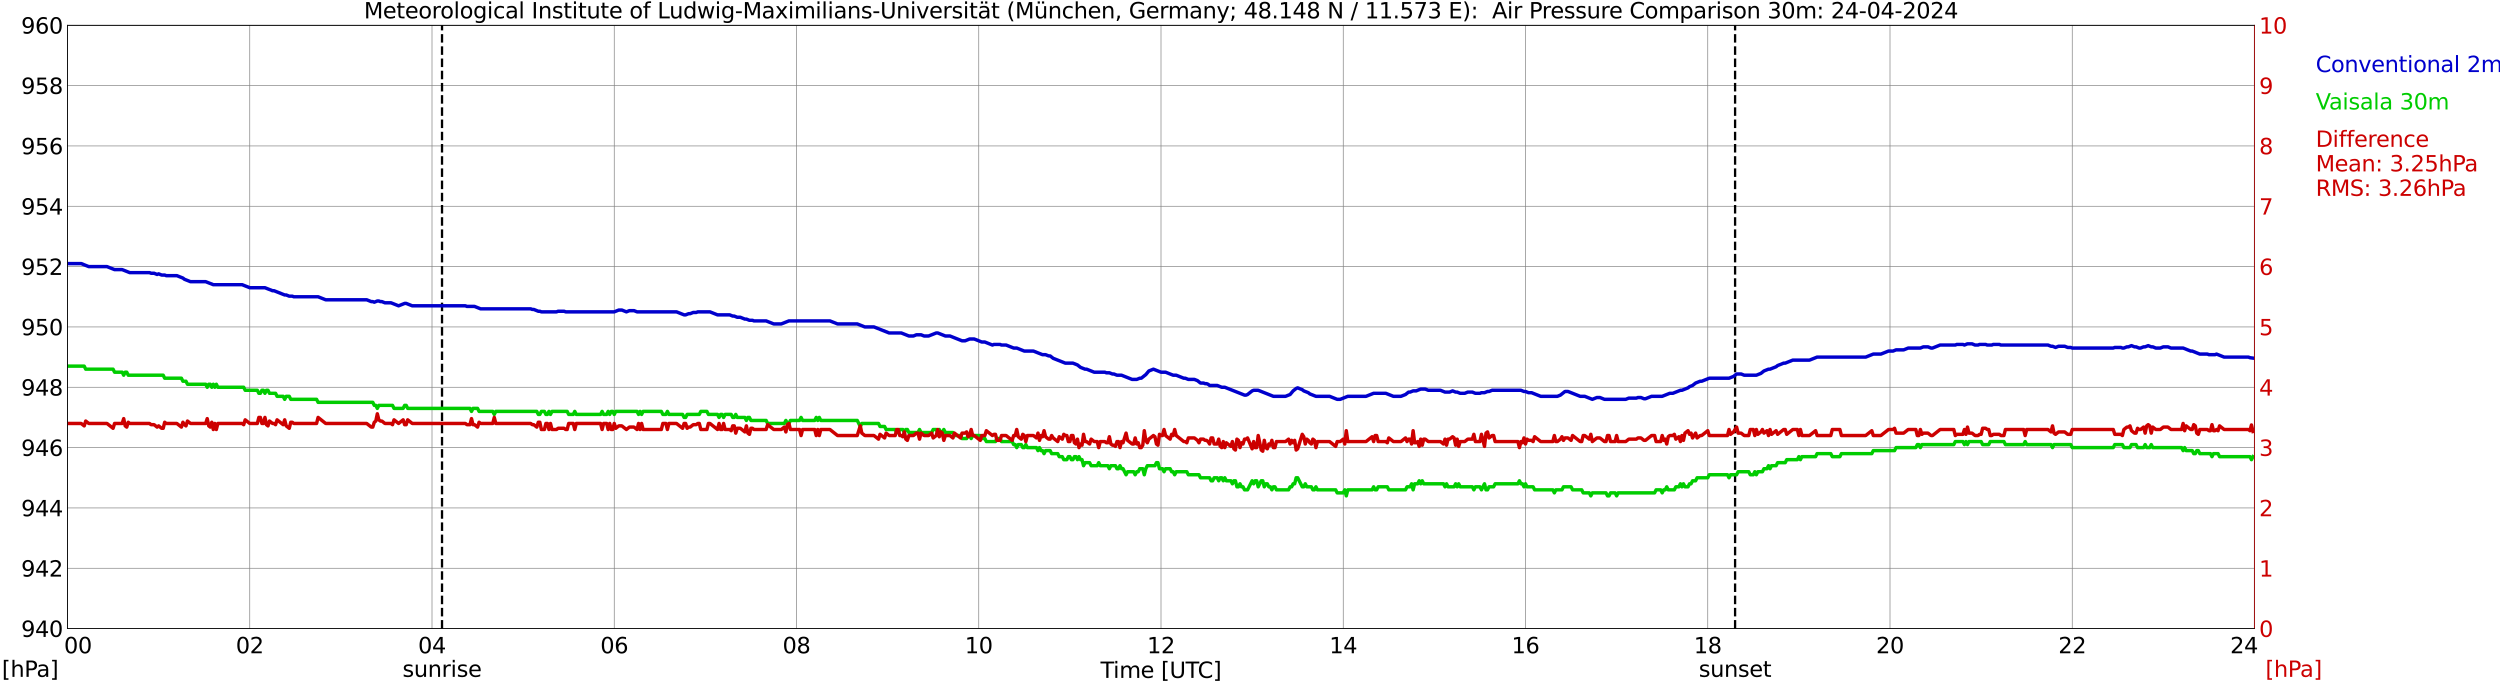 <?xml version="1.0" encoding="utf-8" standalone="no"?>
<!DOCTYPE svg PUBLIC "-//W3C//DTD SVG 1.1//EN"
  "http://www.w3.org/Graphics/SVG/1.1/DTD/svg11.dtd">
<svg xmlns:xlink="http://www.w3.org/1999/xlink" width="1085.4pt" height="296.64pt" viewBox="0 0 1085.4 296.64" xmlns="http://www.w3.org/2000/svg" version="1.1">
 <defs>
  <style type="text/css">*{stroke-linejoin: round; stroke-linecap: butt}</style>
 </defs>
 <g id="figure_1">
  <g id="patch_1">
   <path d="M 0 296.64 
L 1085.4 296.64 
L 1085.4 0 
L 0 0 
z
" style="fill: #ffffff"/>
  </g>
  <g id="axes_1">
   <g id="patch_2">
    <path d="M 29.306 272.909 
L 978.814 272.909 
L 978.814 10.976 
L 29.306 10.976 
z
" style="fill: #ffffff"/>
   </g>
   <g id="patch_3">
    <path d="M 978.814 272.909 
L 978.814 272.909 
L 978.814 10.976 
L 978.814 10.976 
z
" clip-path="url(#p25b611f611)" style="fill: #d3d3d3; opacity: 0.25; stroke: #d3d3d3; stroke-linejoin: miter"/>
   </g>
   <g id="matplotlib.axis_1">
    <g id="xtick_1">
     <g id="line2d_1">
      <path d="M 29.306 272.909 
L 29.306 10.976 
" clip-path="url(#p25b611f611)" style="fill: none; stroke: #808080; stroke-width: 0.3; stroke-linecap: square"/>
     </g>
     <g id="line2d_2"/>
     <g id="text_1">
      <!--    00 -->
      <g transform="translate(18.733 283.627) scale(0.095 -0.095)">
       <defs>
        <path id="DejaVuSans-20" transform="scale(0.016)"/>
        <path id="DejaVuSans-30" d="M 2034 4250 
Q 1547 4250 1301 3770 
Q 1056 3291 1056 2328 
Q 1056 1369 1301 889 
Q 1547 409 2034 409 
Q 2525 409 2770 889 
Q 3016 1369 3016 2328 
Q 3016 3291 2770 3770 
Q 2525 4250 2034 4250 
z
M 2034 4750 
Q 2819 4750 3233 4129 
Q 3647 3509 3647 2328 
Q 3647 1150 3233 529 
Q 2819 -91 2034 -91 
Q 1250 -91 836 529 
Q 422 1150 422 2328 
Q 422 3509 836 4129 
Q 1250 4750 2034 4750 
z
" transform="scale(0.016)"/>
       </defs>
       <use xlink:href="#DejaVuSans-20"/>
       <use xlink:href="#DejaVuSans-20" transform="translate(31.787 0)"/>
       <use xlink:href="#DejaVuSans-20" transform="translate(63.574 0)"/>
       <use xlink:href="#DejaVuSans-30" transform="translate(95.361 0)"/>
       <use xlink:href="#DejaVuSans-30" transform="translate(158.984 0)"/>
      </g>
     </g>
    </g>
    <g id="xtick_2">
     <g id="line2d_3">
      <path d="M 108.431 272.909 
L 108.431 10.976 
" clip-path="url(#p25b611f611)" style="fill: none; stroke: #808080; stroke-width: 0.3; stroke-linecap: square"/>
     </g>
     <g id="line2d_4"/>
     <g id="text_2">
      <!-- 02 -->
      <g transform="translate(102.387 283.627) scale(0.095 -0.095)">
       <defs>
        <path id="DejaVuSans-32" d="M 1228 531 
L 3431 531 
L 3431 0 
L 469 0 
L 469 531 
Q 828 903 1448 1529 
Q 2069 2156 2228 2338 
Q 2531 2678 2651 2914 
Q 2772 3150 2772 3378 
Q 2772 3750 2511 3984 
Q 2250 4219 1831 4219 
Q 1534 4219 1204 4116 
Q 875 4013 500 3803 
L 500 4441 
Q 881 4594 1212 4672 
Q 1544 4750 1819 4750 
Q 2544 4750 2975 4387 
Q 3406 4025 3406 3419 
Q 3406 3131 3298 2873 
Q 3191 2616 2906 2266 
Q 2828 2175 2409 1742 
Q 1991 1309 1228 531 
z
" transform="scale(0.016)"/>
       </defs>
       <use xlink:href="#DejaVuSans-30"/>
       <use xlink:href="#DejaVuSans-32" transform="translate(63.623 0)"/>
      </g>
     </g>
    </g>
    <g id="xtick_3">
     <g id="line2d_5">
      <path d="M 187.557 272.909 
L 187.557 10.976 
" clip-path="url(#p25b611f611)" style="fill: none; stroke: #808080; stroke-width: 0.3; stroke-linecap: square"/>
     </g>
     <g id="line2d_6"/>
     <g id="text_3">
      <!-- 04 -->
      <g transform="translate(181.513 283.627) scale(0.095 -0.095)">
       <defs>
        <path id="DejaVuSans-34" d="M 2419 4116 
L 825 1625 
L 2419 1625 
L 2419 4116 
z
M 2253 4666 
L 3047 4666 
L 3047 1625 
L 3713 1625 
L 3713 1100 
L 3047 1100 
L 3047 0 
L 2419 0 
L 2419 1100 
L 313 1100 
L 313 1709 
L 2253 4666 
z
" transform="scale(0.016)"/>
       </defs>
       <use xlink:href="#DejaVuSans-30"/>
       <use xlink:href="#DejaVuSans-34" transform="translate(63.623 0)"/>
      </g>
     </g>
    </g>
    <g id="xtick_4">
     <g id="line2d_7">
      <path d="M 266.683 272.909 
L 266.683 10.976 
" clip-path="url(#p25b611f611)" style="fill: none; stroke: #808080; stroke-width: 0.3; stroke-linecap: square"/>
     </g>
     <g id="line2d_8"/>
     <g id="text_4">
      <!-- 06 -->
      <g transform="translate(260.638 283.627) scale(0.095 -0.095)">
       <defs>
        <path id="DejaVuSans-36" d="M 2113 2584 
Q 1688 2584 1439 2293 
Q 1191 2003 1191 1497 
Q 1191 994 1439 701 
Q 1688 409 2113 409 
Q 2538 409 2786 701 
Q 3034 994 3034 1497 
Q 3034 2003 2786 2293 
Q 2538 2584 2113 2584 
z
M 3366 4563 
L 3366 3988 
Q 3128 4100 2886 4159 
Q 2644 4219 2406 4219 
Q 1781 4219 1451 3797 
Q 1122 3375 1075 2522 
Q 1259 2794 1537 2939 
Q 1816 3084 2150 3084 
Q 2853 3084 3261 2657 
Q 3669 2231 3669 1497 
Q 3669 778 3244 343 
Q 2819 -91 2113 -91 
Q 1303 -91 875 529 
Q 447 1150 447 2328 
Q 447 3434 972 4092 
Q 1497 4750 2381 4750 
Q 2619 4750 2861 4703 
Q 3103 4656 3366 4563 
z
" transform="scale(0.016)"/>
       </defs>
       <use xlink:href="#DejaVuSans-30"/>
       <use xlink:href="#DejaVuSans-36" transform="translate(63.623 0)"/>
      </g>
     </g>
    </g>
    <g id="xtick_5">
     <g id="line2d_9">
      <path d="M 345.808 272.909 
L 345.808 10.976 
" clip-path="url(#p25b611f611)" style="fill: none; stroke: #808080; stroke-width: 0.3; stroke-linecap: square"/>
     </g>
     <g id="line2d_10"/>
     <g id="text_5">
      <!-- 08 -->
      <g transform="translate(339.764 283.627) scale(0.095 -0.095)">
       <defs>
        <path id="DejaVuSans-38" d="M 2034 2216 
Q 1584 2216 1326 1975 
Q 1069 1734 1069 1313 
Q 1069 891 1326 650 
Q 1584 409 2034 409 
Q 2484 409 2743 651 
Q 3003 894 3003 1313 
Q 3003 1734 2745 1975 
Q 2488 2216 2034 2216 
z
M 1403 2484 
Q 997 2584 770 2862 
Q 544 3141 544 3541 
Q 544 4100 942 4425 
Q 1341 4750 2034 4750 
Q 2731 4750 3128 4425 
Q 3525 4100 3525 3541 
Q 3525 3141 3298 2862 
Q 3072 2584 2669 2484 
Q 3125 2378 3379 2068 
Q 3634 1759 3634 1313 
Q 3634 634 3220 271 
Q 2806 -91 2034 -91 
Q 1263 -91 848 271 
Q 434 634 434 1313 
Q 434 1759 690 2068 
Q 947 2378 1403 2484 
z
M 1172 3481 
Q 1172 3119 1398 2916 
Q 1625 2713 2034 2713 
Q 2441 2713 2670 2916 
Q 2900 3119 2900 3481 
Q 2900 3844 2670 4047 
Q 2441 4250 2034 4250 
Q 1625 4250 1398 4047 
Q 1172 3844 1172 3481 
z
" transform="scale(0.016)"/>
       </defs>
       <use xlink:href="#DejaVuSans-30"/>
       <use xlink:href="#DejaVuSans-38" transform="translate(63.623 0)"/>
      </g>
     </g>
    </g>
    <g id="xtick_6">
     <g id="line2d_11">
      <path d="M 424.934 272.909 
L 424.934 10.976 
" clip-path="url(#p25b611f611)" style="fill: none; stroke: #808080; stroke-width: 0.3; stroke-linecap: square"/>
     </g>
     <g id="line2d_12"/>
     <g id="text_6">
      <!-- 10 -->
      <g transform="translate(418.89 283.627) scale(0.095 -0.095)">
       <defs>
        <path id="DejaVuSans-31" d="M 794 531 
L 1825 531 
L 1825 4091 
L 703 3866 
L 703 4441 
L 1819 4666 
L 2450 4666 
L 2450 531 
L 3481 531 
L 3481 0 
L 794 0 
L 794 531 
z
" transform="scale(0.016)"/>
       </defs>
       <use xlink:href="#DejaVuSans-31"/>
       <use xlink:href="#DejaVuSans-30" transform="translate(63.623 0)"/>
      </g>
     </g>
    </g>
    <g id="xtick_7">
     <g id="line2d_13">
      <path d="M 504.06 272.909 
L 504.06 10.976 
" clip-path="url(#p25b611f611)" style="fill: none; stroke: #808080; stroke-width: 0.3; stroke-linecap: square"/>
     </g>
     <g id="line2d_14"/>
     <g id="text_7">
      <!-- 12 -->
      <g transform="translate(498.015 283.627) scale(0.095 -0.095)">
       <use xlink:href="#DejaVuSans-31"/>
       <use xlink:href="#DejaVuSans-32" transform="translate(63.623 0)"/>
      </g>
     </g>
    </g>
    <g id="xtick_8">
     <g id="line2d_15">
      <path d="M 583.185 272.909 
L 583.185 10.976 
" clip-path="url(#p25b611f611)" style="fill: none; stroke: #808080; stroke-width: 0.3; stroke-linecap: square"/>
     </g>
     <g id="line2d_16"/>
     <g id="text_8">
      <!-- 14 -->
      <g transform="translate(577.141 283.627) scale(0.095 -0.095)">
       <use xlink:href="#DejaVuSans-31"/>
       <use xlink:href="#DejaVuSans-34" transform="translate(63.623 0)"/>
      </g>
     </g>
    </g>
    <g id="xtick_9">
     <g id="line2d_17">
      <path d="M 662.311 272.909 
L 662.311 10.976 
" clip-path="url(#p25b611f611)" style="fill: none; stroke: #808080; stroke-width: 0.3; stroke-linecap: square"/>
     </g>
     <g id="line2d_18"/>
     <g id="text_9">
      <!-- 16 -->
      <g transform="translate(656.267 283.627) scale(0.095 -0.095)">
       <use xlink:href="#DejaVuSans-31"/>
       <use xlink:href="#DejaVuSans-36" transform="translate(63.623 0)"/>
      </g>
     </g>
    </g>
    <g id="xtick_10">
     <g id="line2d_19">
      <path d="M 741.437 272.909 
L 741.437 10.976 
" clip-path="url(#p25b611f611)" style="fill: none; stroke: #808080; stroke-width: 0.3; stroke-linecap: square"/>
     </g>
     <g id="line2d_20"/>
     <g id="text_10">
      <!-- 18 -->
      <g transform="translate(735.392 283.627) scale(0.095 -0.095)">
       <use xlink:href="#DejaVuSans-31"/>
       <use xlink:href="#DejaVuSans-38" transform="translate(63.623 0)"/>
      </g>
     </g>
    </g>
    <g id="xtick_11">
     <g id="line2d_21">
      <path d="M 820.562 272.909 
L 820.562 10.976 
" clip-path="url(#p25b611f611)" style="fill: none; stroke: #808080; stroke-width: 0.3; stroke-linecap: square"/>
     </g>
     <g id="line2d_22"/>
     <g id="text_11">
      <!-- 20 -->
      <g transform="translate(814.518 283.627) scale(0.095 -0.095)">
       <use xlink:href="#DejaVuSans-32"/>
       <use xlink:href="#DejaVuSans-30" transform="translate(63.623 0)"/>
      </g>
     </g>
    </g>
    <g id="xtick_12">
     <g id="line2d_23">
      <path d="M 899.688 272.909 
L 899.688 10.976 
" clip-path="url(#p25b611f611)" style="fill: none; stroke: #808080; stroke-width: 0.3; stroke-linecap: square"/>
     </g>
     <g id="line2d_24"/>
     <g id="text_12">
      <!-- 22 -->
      <g transform="translate(893.644 283.627) scale(0.095 -0.095)">
       <use xlink:href="#DejaVuSans-32"/>
       <use xlink:href="#DejaVuSans-32" transform="translate(63.623 0)"/>
      </g>
     </g>
    </g>
    <g id="xtick_13">
     <g id="line2d_25">
      <path d="M 978.814 272.909 
L 978.814 10.976 
" clip-path="url(#p25b611f611)" style="fill: none; stroke: #808080; stroke-width: 0.3; stroke-linecap: square"/>
     </g>
     <g id="line2d_26"/>
     <g id="text_13">
      <!-- 24    -->
      <g transform="translate(968.241 283.627) scale(0.095 -0.095)">
       <use xlink:href="#DejaVuSans-32"/>
       <use xlink:href="#DejaVuSans-34" transform="translate(63.623 0)"/>
       <use xlink:href="#DejaVuSans-20" transform="translate(127.246 0)"/>
       <use xlink:href="#DejaVuSans-20" transform="translate(159.033 0)"/>
       <use xlink:href="#DejaVuSans-20" transform="translate(190.82 0)"/>
      </g>
     </g>
    </g>
    <g id="text_14">
     <!-- Time [UTC] -->
     <g transform="translate(477.806 294.322) scale(0.095 -0.095)">
      <defs>
       <path id="DejaVuSans-54" d="M -19 4666 
L 3928 4666 
L 3928 4134 
L 2272 4134 
L 2272 0 
L 1638 0 
L 1638 4134 
L -19 4134 
L -19 4666 
z
" transform="scale(0.016)"/>
       <path id="DejaVuSans-69" d="M 603 3500 
L 1178 3500 
L 1178 0 
L 603 0 
L 603 3500 
z
M 603 4863 
L 1178 4863 
L 1178 4134 
L 603 4134 
L 603 4863 
z
" transform="scale(0.016)"/>
       <path id="DejaVuSans-6d" d="M 3328 2828 
Q 3544 3216 3844 3400 
Q 4144 3584 4550 3584 
Q 5097 3584 5394 3201 
Q 5691 2819 5691 2113 
L 5691 0 
L 5113 0 
L 5113 2094 
Q 5113 2597 4934 2840 
Q 4756 3084 4391 3084 
Q 3944 3084 3684 2787 
Q 3425 2491 3425 1978 
L 3425 0 
L 2847 0 
L 2847 2094 
Q 2847 2600 2669 2842 
Q 2491 3084 2119 3084 
Q 1678 3084 1418 2786 
Q 1159 2488 1159 1978 
L 1159 0 
L 581 0 
L 581 3500 
L 1159 3500 
L 1159 2956 
Q 1356 3278 1631 3431 
Q 1906 3584 2284 3584 
Q 2666 3584 2933 3390 
Q 3200 3197 3328 2828 
z
" transform="scale(0.016)"/>
       <path id="DejaVuSans-65" d="M 3597 1894 
L 3597 1613 
L 953 1613 
Q 991 1019 1311 708 
Q 1631 397 2203 397 
Q 2534 397 2845 478 
Q 3156 559 3463 722 
L 3463 178 
Q 3153 47 2828 -22 
Q 2503 -91 2169 -91 
Q 1331 -91 842 396 
Q 353 884 353 1716 
Q 353 2575 817 3079 
Q 1281 3584 2069 3584 
Q 2775 3584 3186 3129 
Q 3597 2675 3597 1894 
z
M 3022 2063 
Q 3016 2534 2758 2815 
Q 2500 3097 2075 3097 
Q 1594 3097 1305 2825 
Q 1016 2553 972 2059 
L 3022 2063 
z
" transform="scale(0.016)"/>
       <path id="DejaVuSans-5b" d="M 550 4863 
L 1875 4863 
L 1875 4416 
L 1125 4416 
L 1125 -397 
L 1875 -397 
L 1875 -844 
L 550 -844 
L 550 4863 
z
" transform="scale(0.016)"/>
       <path id="DejaVuSans-55" d="M 556 4666 
L 1191 4666 
L 1191 1831 
Q 1191 1081 1462 751 
Q 1734 422 2344 422 
Q 2950 422 3222 751 
Q 3494 1081 3494 1831 
L 3494 4666 
L 4128 4666 
L 4128 1753 
Q 4128 841 3676 375 
Q 3225 -91 2344 -91 
Q 1459 -91 1007 375 
Q 556 841 556 1753 
L 556 4666 
z
" transform="scale(0.016)"/>
       <path id="DejaVuSans-43" d="M 4122 4306 
L 4122 3641 
Q 3803 3938 3442 4084 
Q 3081 4231 2675 4231 
Q 1875 4231 1450 3742 
Q 1025 3253 1025 2328 
Q 1025 1406 1450 917 
Q 1875 428 2675 428 
Q 3081 428 3442 575 
Q 3803 722 4122 1019 
L 4122 359 
Q 3791 134 3420 21 
Q 3050 -91 2638 -91 
Q 1578 -91 968 557 
Q 359 1206 359 2328 
Q 359 3453 968 4101 
Q 1578 4750 2638 4750 
Q 3056 4750 3426 4639 
Q 3797 4528 4122 4306 
z
" transform="scale(0.016)"/>
       <path id="DejaVuSans-5d" d="M 1947 4863 
L 1947 -844 
L 622 -844 
L 622 -397 
L 1369 -397 
L 1369 4416 
L 622 4416 
L 622 4863 
L 1947 4863 
z
" transform="scale(0.016)"/>
      </defs>
      <use xlink:href="#DejaVuSans-54"/>
      <use xlink:href="#DejaVuSans-69" transform="translate(57.959 0)"/>
      <use xlink:href="#DejaVuSans-6d" transform="translate(85.742 0)"/>
      <use xlink:href="#DejaVuSans-65" transform="translate(183.154 0)"/>
      <use xlink:href="#DejaVuSans-20" transform="translate(244.678 0)"/>
      <use xlink:href="#DejaVuSans-5b" transform="translate(276.465 0)"/>
      <use xlink:href="#DejaVuSans-55" transform="translate(315.479 0)"/>
      <use xlink:href="#DejaVuSans-54" transform="translate(388.672 0)"/>
      <use xlink:href="#DejaVuSans-43" transform="translate(443.881 0)"/>
      <use xlink:href="#DejaVuSans-5d" transform="translate(513.705 0)"/>
     </g>
    </g>
   </g>
   <g id="matplotlib.axis_2">
    <g id="ytick_1">
     <g id="line2d_27">
      <path d="M 29.306 272.909 
L 978.814 272.909 
" clip-path="url(#p25b611f611)" style="fill: none; stroke: #808080; stroke-width: 0.3; stroke-linecap: square"/>
     </g>
     <g id="line2d_28"/>
     <g id="text_15">
      <!-- 940 -->
      <g transform="translate(9.173 276.518) scale(0.095 -0.095)">
       <defs>
        <path id="DejaVuSans-39" d="M 703 97 
L 703 672 
Q 941 559 1184 500 
Q 1428 441 1663 441 
Q 2288 441 2617 861 
Q 2947 1281 2994 2138 
Q 2813 1869 2534 1725 
Q 2256 1581 1919 1581 
Q 1219 1581 811 2004 
Q 403 2428 403 3163 
Q 403 3881 828 4315 
Q 1253 4750 1959 4750 
Q 2769 4750 3195 4129 
Q 3622 3509 3622 2328 
Q 3622 1225 3098 567 
Q 2575 -91 1691 -91 
Q 1453 -91 1209 -44 
Q 966 3 703 97 
z
M 1959 2075 
Q 2384 2075 2632 2365 
Q 2881 2656 2881 3163 
Q 2881 3666 2632 3958 
Q 2384 4250 1959 4250 
Q 1534 4250 1286 3958 
Q 1038 3666 1038 3163 
Q 1038 2656 1286 2365 
Q 1534 2075 1959 2075 
z
" transform="scale(0.016)"/>
       </defs>
       <use xlink:href="#DejaVuSans-39"/>
       <use xlink:href="#DejaVuSans-34" transform="translate(63.623 0)"/>
       <use xlink:href="#DejaVuSans-30" transform="translate(127.246 0)"/>
      </g>
     </g>
    </g>
    <g id="ytick_2">
     <g id="line2d_29">
      <path d="M 29.306 246.715 
L 978.814 246.715 
" clip-path="url(#p25b611f611)" style="fill: none; stroke: #808080; stroke-width: 0.3; stroke-linecap: square"/>
     </g>
     <g id="line2d_30"/>
     <g id="text_16">
      <!-- 942 -->
      <g transform="translate(9.173 250.325) scale(0.095 -0.095)">
       <use xlink:href="#DejaVuSans-39"/>
       <use xlink:href="#DejaVuSans-34" transform="translate(63.623 0)"/>
       <use xlink:href="#DejaVuSans-32" transform="translate(127.246 0)"/>
      </g>
     </g>
    </g>
    <g id="ytick_3">
     <g id="line2d_31">
      <path d="M 29.306 220.522 
L 978.814 220.522 
" clip-path="url(#p25b611f611)" style="fill: none; stroke: #808080; stroke-width: 0.3; stroke-linecap: square"/>
     </g>
     <g id="line2d_32"/>
     <g id="text_17">
      <!-- 944 -->
      <g transform="translate(9.173 224.131) scale(0.095 -0.095)">
       <use xlink:href="#DejaVuSans-39"/>
       <use xlink:href="#DejaVuSans-34" transform="translate(63.623 0)"/>
       <use xlink:href="#DejaVuSans-34" transform="translate(127.246 0)"/>
      </g>
     </g>
    </g>
    <g id="ytick_4">
     <g id="line2d_33">
      <path d="M 29.306 194.329 
L 978.814 194.329 
" clip-path="url(#p25b611f611)" style="fill: none; stroke: #808080; stroke-width: 0.3; stroke-linecap: square"/>
     </g>
     <g id="line2d_34"/>
     <g id="text_18">
      <!-- 946 -->
      <g transform="translate(9.173 197.938) scale(0.095 -0.095)">
       <use xlink:href="#DejaVuSans-39"/>
       <use xlink:href="#DejaVuSans-34" transform="translate(63.623 0)"/>
       <use xlink:href="#DejaVuSans-36" transform="translate(127.246 0)"/>
      </g>
     </g>
    </g>
    <g id="ytick_5">
     <g id="line2d_35">
      <path d="M 29.306 168.136 
L 978.814 168.136 
" clip-path="url(#p25b611f611)" style="fill: none; stroke: #808080; stroke-width: 0.3; stroke-linecap: square"/>
     </g>
     <g id="line2d_36"/>
     <g id="text_19">
      <!-- 948 -->
      <g transform="translate(9.173 171.745) scale(0.095 -0.095)">
       <use xlink:href="#DejaVuSans-39"/>
       <use xlink:href="#DejaVuSans-34" transform="translate(63.623 0)"/>
       <use xlink:href="#DejaVuSans-38" transform="translate(127.246 0)"/>
      </g>
     </g>
    </g>
    <g id="ytick_6">
     <g id="line2d_37">
      <path d="M 29.306 141.942 
L 978.814 141.942 
" clip-path="url(#p25b611f611)" style="fill: none; stroke: #808080; stroke-width: 0.3; stroke-linecap: square"/>
     </g>
     <g id="line2d_38"/>
     <g id="text_20">
      <!-- 950 -->
      <g transform="translate(9.173 145.551) scale(0.095 -0.095)">
       <defs>
        <path id="DejaVuSans-35" d="M 691 4666 
L 3169 4666 
L 3169 4134 
L 1269 4134 
L 1269 2991 
Q 1406 3038 1543 3061 
Q 1681 3084 1819 3084 
Q 2600 3084 3056 2656 
Q 3513 2228 3513 1497 
Q 3513 744 3044 326 
Q 2575 -91 1722 -91 
Q 1428 -91 1123 -41 
Q 819 9 494 109 
L 494 744 
Q 775 591 1075 516 
Q 1375 441 1709 441 
Q 2250 441 2565 725 
Q 2881 1009 2881 1497 
Q 2881 1984 2565 2268 
Q 2250 2553 1709 2553 
Q 1456 2553 1204 2497 
Q 953 2441 691 2322 
L 691 4666 
z
" transform="scale(0.016)"/>
       </defs>
       <use xlink:href="#DejaVuSans-39"/>
       <use xlink:href="#DejaVuSans-35" transform="translate(63.623 0)"/>
       <use xlink:href="#DejaVuSans-30" transform="translate(127.246 0)"/>
      </g>
     </g>
    </g>
    <g id="ytick_7">
     <g id="line2d_39">
      <path d="M 29.306 115.749 
L 978.814 115.749 
" clip-path="url(#p25b611f611)" style="fill: none; stroke: #808080; stroke-width: 0.3; stroke-linecap: square"/>
     </g>
     <g id="line2d_40"/>
     <g id="text_21">
      <!-- 952 -->
      <g transform="translate(9.173 119.358) scale(0.095 -0.095)">
       <use xlink:href="#DejaVuSans-39"/>
       <use xlink:href="#DejaVuSans-35" transform="translate(63.623 0)"/>
       <use xlink:href="#DejaVuSans-32" transform="translate(127.246 0)"/>
      </g>
     </g>
    </g>
    <g id="ytick_8">
     <g id="line2d_41">
      <path d="M 29.306 89.556 
L 978.814 89.556 
" clip-path="url(#p25b611f611)" style="fill: none; stroke: #808080; stroke-width: 0.3; stroke-linecap: square"/>
     </g>
     <g id="line2d_42"/>
     <g id="text_22">
      <!-- 954 -->
      <g transform="translate(9.173 93.165) scale(0.095 -0.095)">
       <use xlink:href="#DejaVuSans-39"/>
       <use xlink:href="#DejaVuSans-35" transform="translate(63.623 0)"/>
       <use xlink:href="#DejaVuSans-34" transform="translate(127.246 0)"/>
      </g>
     </g>
    </g>
    <g id="ytick_9">
     <g id="line2d_43">
      <path d="M 29.306 63.362 
L 978.814 63.362 
" clip-path="url(#p25b611f611)" style="fill: none; stroke: #808080; stroke-width: 0.3; stroke-linecap: square"/>
     </g>
     <g id="line2d_44"/>
     <g id="text_23">
      <!-- 956 -->
      <g transform="translate(9.173 66.972) scale(0.095 -0.095)">
       <use xlink:href="#DejaVuSans-39"/>
       <use xlink:href="#DejaVuSans-35" transform="translate(63.623 0)"/>
       <use xlink:href="#DejaVuSans-36" transform="translate(127.246 0)"/>
      </g>
     </g>
    </g>
    <g id="ytick_10">
     <g id="line2d_45">
      <path d="M 29.306 37.169 
L 978.814 37.169 
" clip-path="url(#p25b611f611)" style="fill: none; stroke: #808080; stroke-width: 0.3; stroke-linecap: square"/>
     </g>
     <g id="line2d_46"/>
     <g id="text_24">
      <!-- 958 -->
      <g transform="translate(9.173 40.778) scale(0.095 -0.095)">
       <use xlink:href="#DejaVuSans-39"/>
       <use xlink:href="#DejaVuSans-35" transform="translate(63.623 0)"/>
       <use xlink:href="#DejaVuSans-38" transform="translate(127.246 0)"/>
      </g>
     </g>
    </g>
    <g id="ytick_11">
     <g id="line2d_47">
      <path d="M 29.306 10.976 
L 978.814 10.976 
" clip-path="url(#p25b611f611)" style="fill: none; stroke: #808080; stroke-width: 0.3; stroke-linecap: square"/>
     </g>
     <g id="line2d_48"/>
     <g id="text_25">
      <!-- 960 -->
      <g transform="translate(9.173 14.585) scale(0.095 -0.095)">
       <use xlink:href="#DejaVuSans-39"/>
       <use xlink:href="#DejaVuSans-36" transform="translate(63.623 0)"/>
       <use xlink:href="#DejaVuSans-30" transform="translate(127.246 0)"/>
      </g>
     </g>
    </g>
   </g>
   <g id="line2d_49">
    <path d="M 191.909 272.909 
L 191.909 10.976 
" clip-path="url(#p25b611f611)" style="fill: none; stroke-dasharray: 3.7,1.6; stroke-dashoffset: 0; stroke: #000000"/>
   </g>
   <g id="line2d_50">
    <path d="M 753.306 272.909 
L 753.306 10.976 
" clip-path="url(#p25b611f611)" style="fill: none; stroke-dasharray: 3.7,1.6; stroke-dashoffset: 0; stroke: #000000"/>
   </g>
   <g id="line2d_51">
    <path d="M 29.306 114.439 
L 35.24 114.439 
L 38.537 115.749 
L 46.45 115.749 
L 49.747 117.059 
L 53.043 117.059 
L 56.34 118.368 
L 64.912 118.368 
L 65.572 118.63 
L 66.89 118.63 
L 68.209 119.154 
L 68.869 118.892 
L 70.187 119.416 
L 71.506 119.416 
L 72.166 119.678 
L 76.781 119.678 
L 79.419 120.726 
L 80.078 121.25 
L 82.716 122.297 
L 89.309 122.297 
L 92.606 123.607 
L 105.135 123.607 
L 108.431 124.917 
L 115.025 124.917 
L 118.322 126.226 
L 118.982 126.226 
L 123.597 128.06 
L 124.257 128.06 
L 125.575 128.584 
L 126.894 128.584 
L 127.553 128.846 
L 138.104 128.846 
L 141.4 130.155 
L 159.204 130.155 
L 161.182 130.941 
L 161.841 130.941 
L 162.501 131.203 
L 163.819 130.679 
L 164.479 130.679 
L 165.138 130.941 
L 165.798 130.941 
L 167.116 131.465 
L 169.754 131.465 
L 173.051 132.775 
L 175.688 131.727 
L 176.348 131.727 
L 178.985 132.775 
L 202.063 132.775 
L 202.723 133.037 
L 206.02 133.037 
L 208.657 134.084 
L 230.417 134.084 
L 231.076 134.346 
L 231.736 134.346 
L 233.714 135.132 
L 234.373 135.132 
L 235.033 135.394 
L 241.626 135.394 
L 242.286 135.132 
L 244.923 135.132 
L 245.583 135.394 
L 266.683 135.394 
L 268.661 134.608 
L 269.98 134.608 
L 271.958 135.394 
L 273.277 134.87 
L 275.255 134.87 
L 276.573 135.394 
L 293.717 135.394 
L 297.014 136.704 
L 297.674 136.704 
L 298.992 136.18 
L 299.652 136.18 
L 300.971 135.656 
L 302.289 135.656 
L 302.949 135.394 
L 308.224 135.394 
L 311.521 136.704 
L 316.796 136.704 
L 318.114 137.227 
L 318.774 137.227 
L 320.093 137.751 
L 321.411 137.751 
L 323.39 138.537 
L 324.049 138.537 
L 325.368 139.061 
L 326.686 139.061 
L 327.346 139.323 
L 332.621 139.323 
L 335.918 140.633 
L 339.215 140.633 
L 342.512 139.323 
L 360.315 139.323 
L 363.612 140.633 
L 372.184 140.633 
L 375.481 141.942 
L 379.437 141.942 
L 386.031 144.562 
L 391.306 144.562 
L 394.603 145.871 
L 396.581 145.871 
L 397.899 145.347 
L 399.878 145.347 
L 401.196 145.871 
L 403.175 145.871 
L 406.471 144.562 
L 407.131 144.562 
L 410.428 145.871 
L 412.406 145.871 
L 417.681 147.967 
L 419 147.967 
L 420.978 147.181 
L 422.956 147.181 
L 426.253 148.491 
L 427.572 148.491 
L 430.869 149.8 
L 431.528 149.538 
L 434.165 149.538 
L 434.825 149.8 
L 436.803 149.8 
L 440.1 151.11 
L 441.419 151.11 
L 444.716 152.42 
L 448.672 152.42 
L 452.628 153.991 
L 453.947 153.991 
L 455.266 154.515 
L 455.925 154.515 
L 457.244 155.563 
L 462.519 157.658 
L 465.816 157.658 
L 467.794 158.444 
L 469.113 159.492 
L 471.091 160.278 
L 471.75 160.278 
L 475.047 161.587 
L 479.663 161.587 
L 480.322 161.849 
L 481.641 161.849 
L 482.96 162.373 
L 483.619 162.373 
L 484.938 162.897 
L 486.916 162.897 
L 491.532 164.73 
L 493.51 164.73 
L 494.828 164.207 
L 495.488 164.207 
L 497.466 162.635 
L 498.785 161.063 
L 500.763 160.278 
L 504.06 161.587 
L 506.038 161.587 
L 509.335 162.897 
L 510.654 162.897 
L 513.95 164.207 
L 514.61 164.207 
L 515.929 164.73 
L 518.566 164.73 
L 519.885 165.254 
L 521.204 166.302 
L 522.522 166.302 
L 523.182 166.564 
L 523.841 166.564 
L 524.501 166.826 
L 525.16 167.35 
L 528.457 167.35 
L 530.435 168.136 
L 531.754 168.136 
L 540.326 171.541 
L 540.985 171.541 
L 541.644 171.279 
L 543.623 169.707 
L 544.282 169.445 
L 546.26 169.445 
L 552.854 172.065 
L 558.129 172.065 
L 560.107 171.279 
L 561.426 169.707 
L 562.745 168.659 
L 563.404 168.397 
L 565.382 169.183 
L 566.042 169.707 
L 568.02 170.493 
L 568.679 171.017 
L 571.317 172.065 
L 577.251 172.065 
L 580.548 173.374 
L 581.867 173.374 
L 585.164 172.065 
L 593.076 172.065 
L 596.373 170.755 
L 601.648 170.755 
L 604.945 172.065 
L 608.242 172.065 
L 610.22 171.279 
L 611.539 170.231 
L 612.198 170.231 
L 613.517 169.707 
L 614.836 169.707 
L 616.814 168.921 
L 618.792 168.921 
L 620.111 169.445 
L 625.386 169.445 
L 627.364 170.231 
L 629.342 170.231 
L 630.661 169.707 
L 631.98 170.231 
L 632.639 170.231 
L 633.958 170.755 
L 635.936 170.755 
L 637.255 170.231 
L 639.233 170.231 
L 640.552 170.755 
L 642.53 170.755 
L 643.189 170.493 
L 644.508 170.493 
L 645.827 169.969 
L 646.486 169.969 
L 647.805 169.445 
L 660.333 169.445 
L 661.652 169.969 
L 662.311 169.969 
L 663.63 170.493 
L 664.949 170.493 
L 668.905 172.065 
L 676.158 172.065 
L 677.477 171.541 
L 679.455 169.969 
L 680.774 169.969 
L 686.049 172.065 
L 688.027 172.065 
L 691.324 173.374 
L 693.302 172.588 
L 694.621 172.588 
L 696.599 173.374 
L 705.83 173.374 
L 707.149 172.85 
L 710.446 172.85 
L 711.105 172.588 
L 712.424 172.588 
L 713.743 173.112 
L 714.402 173.112 
L 717.04 172.065 
L 721.655 172.065 
L 724.952 170.755 
L 726.271 170.755 
L 729.568 169.445 
L 730.227 169.445 
L 732.865 168.397 
L 733.524 167.874 
L 734.843 167.35 
L 736.162 166.302 
L 738.14 165.516 
L 738.799 165.516 
L 742.096 164.207 
L 750.668 164.207 
L 752.646 163.421 
L 753.965 162.373 
L 755.943 162.373 
L 757.262 162.897 
L 762.537 162.897 
L 764.515 162.111 
L 765.834 161.063 
L 767.812 160.278 
L 768.471 160.278 
L 771.109 159.23 
L 771.768 158.706 
L 774.406 157.658 
L 775.065 157.658 
L 778.362 156.349 
L 785.615 156.349 
L 788.912 155.039 
L 810.012 155.039 
L 813.309 153.729 
L 816.606 153.729 
L 819.903 152.42 
L 821.881 152.42 
L 823.2 151.896 
L 826.497 151.896 
L 828.475 151.11 
L 833.75 151.11 
L 835.069 150.586 
L 837.047 150.586 
L 838.366 151.11 
L 839.025 151.11 
L 842.322 149.8 
L 848.916 149.8 
L 849.575 149.538 
L 852.213 149.538 
L 852.872 149.8 
L 854.191 149.276 
L 856.169 149.276 
L 857.488 149.8 
L 858.806 149.8 
L 859.466 149.538 
L 862.103 149.538 
L 862.763 149.8 
L 864.741 149.8 
L 865.4 149.538 
L 868.038 149.538 
L 868.697 149.8 
L 889.138 149.8 
L 890.457 150.324 
L 891.116 150.324 
L 892.435 150.848 
L 893.754 150.324 
L 896.391 150.324 
L 897.71 150.848 
L 899.029 150.848 
L 899.688 151.11 
L 917.491 151.11 
L 918.151 150.848 
L 920.788 150.848 
L 921.448 151.11 
L 922.107 151.11 
L 923.426 150.586 
L 924.085 150.586 
L 925.404 150.062 
L 926.723 150.586 
L 927.382 150.586 
L 928.701 151.11 
L 929.36 151.11 
L 930.679 150.586 
L 931.338 150.586 
L 932.657 150.062 
L 933.976 150.586 
L 934.635 150.586 
L 935.954 151.11 
L 937.932 151.11 
L 939.251 150.586 
L 941.229 150.586 
L 942.548 151.11 
L 947.823 151.11 
L 951.12 152.42 
L 951.779 152.42 
L 955.076 153.729 
L 958.373 153.729 
L 959.032 153.991 
L 961.67 153.991 
L 962.329 153.729 
L 965.626 155.039 
L 976.176 155.039 
L 976.836 155.301 
L 978.154 155.475 
L 978.154 155.475 
" clip-path="url(#p25b611f611)" style="fill: none; stroke: #0000cc; stroke-width: 1.5; stroke-linecap: square"/>
   </g>
   <g id="line2d_52">
    <path d="M 29.965 158.968 
L 36.559 158.968 
L 37.218 160.278 
L 49.087 160.278 
L 49.747 161.587 
L 53.043 161.587 
L 53.703 162.897 
L 54.362 161.587 
L 55.022 161.587 
L 55.681 162.897 
L 70.847 162.897 
L 71.506 164.207 
L 78.759 164.207 
L 79.419 165.516 
L 80.737 165.516 
L 81.397 166.826 
L 89.309 166.826 
L 89.969 168.136 
L 90.628 166.826 
L 91.288 166.826 
L 91.947 168.136 
L 92.606 166.826 
L 93.266 168.136 
L 93.925 166.826 
L 94.584 168.136 
L 105.794 168.136 
L 106.453 169.445 
L 111.728 169.445 
L 112.388 170.755 
L 113.047 170.755 
L 113.707 169.445 
L 114.366 169.445 
L 115.025 170.755 
L 115.685 169.445 
L 116.344 169.445 
L 117.003 170.755 
L 119.641 170.755 
L 120.3 172.065 
L 122.938 172.065 
L 123.597 173.374 
L 124.257 172.065 
L 125.575 172.065 
L 126.235 173.374 
L 137.444 173.374 
L 138.104 174.684 
L 161.841 174.684 
L 162.501 175.994 
L 163.16 175.994 
L 163.819 177.303 
L 164.479 175.994 
L 170.413 175.994 
L 171.073 177.303 
L 175.029 177.303 
L 175.688 175.994 
L 176.348 175.994 
L 177.007 177.303 
L 204.042 177.303 
L 204.701 178.613 
L 205.36 177.303 
L 207.339 177.303 
L 207.998 178.613 
L 213.932 178.613 
L 214.592 179.923 
L 215.251 178.613 
L 233.054 178.613 
L 233.714 179.923 
L 234.373 179.923 
L 235.033 178.613 
L 236.351 178.613 
L 237.011 179.923 
L 237.67 179.923 
L 238.329 178.613 
L 238.989 179.923 
L 239.648 178.613 
L 246.242 178.613 
L 246.901 179.923 
L 248.88 179.923 
L 249.539 178.613 
L 250.198 179.923 
L 260.748 179.923 
L 261.408 178.613 
L 262.067 179.923 
L 263.386 179.923 
L 264.045 178.613 
L 264.705 179.923 
L 265.364 178.613 
L 266.023 178.613 
L 266.683 179.923 
L 267.342 178.613 
L 276.573 178.613 
L 277.233 179.923 
L 277.892 178.613 
L 278.552 179.923 
L 279.211 178.613 
L 287.124 178.613 
L 287.783 179.923 
L 289.102 179.923 
L 289.761 178.613 
L 290.42 179.923 
L 296.355 179.923 
L 297.014 181.232 
L 297.674 181.232 
L 298.333 179.923 
L 303.608 179.923 
L 304.267 178.613 
L 306.905 178.613 
L 307.564 179.923 
L 311.521 179.923 
L 312.18 181.232 
L 312.839 179.923 
L 313.499 179.923 
L 314.158 181.232 
L 314.818 179.923 
L 317.455 179.923 
L 318.114 181.232 
L 318.774 181.232 
L 319.433 179.923 
L 320.093 181.232 
L 323.39 181.232 
L 324.049 182.542 
L 324.708 181.232 
L 325.368 181.232 
L 326.027 182.542 
L 332.621 182.542 
L 333.28 183.852 
L 340.533 183.852 
L 341.193 182.542 
L 341.852 183.852 
L 342.512 183.852 
L 343.171 182.542 
L 347.127 182.542 
L 347.787 181.232 
L 348.446 182.542 
L 353.721 182.542 
L 354.38 181.232 
L 355.04 182.542 
L 355.699 181.232 
L 356.359 182.542 
L 372.184 182.542 
L 373.502 185.161 
L 374.162 183.852 
L 381.415 183.852 
L 382.074 185.161 
L 384.053 185.161 
L 384.712 186.471 
L 388.668 186.471 
L 389.328 187.781 
L 389.987 187.781 
L 390.646 186.471 
L 391.965 186.471 
L 392.624 187.781 
L 393.284 186.471 
L 393.943 186.471 
L 394.603 187.781 
L 398.559 187.781 
L 399.218 186.471 
L 399.878 187.781 
L 404.493 187.781 
L 405.153 186.471 
L 406.471 186.471 
L 407.131 187.781 
L 407.79 186.471 
L 408.45 187.781 
L 409.109 187.781 
L 409.768 186.471 
L 410.428 187.781 
L 413.725 187.781 
L 414.384 189.09 
L 417.022 189.09 
L 417.681 190.4 
L 419.659 190.4 
L 420.318 189.09 
L 420.978 189.09 
L 421.637 190.4 
L 422.297 189.09 
L 425.593 189.09 
L 426.253 190.4 
L 427.572 190.4 
L 428.231 191.71 
L 432.187 191.71 
L 432.847 190.4 
L 434.165 190.4 
L 434.825 191.71 
L 439.44 191.71 
L 440.1 193.019 
L 440.759 193.019 
L 441.419 194.329 
L 442.078 193.019 
L 443.397 193.019 
L 444.056 194.329 
L 444.716 194.329 
L 445.375 193.019 
L 446.034 194.329 
L 449.991 194.329 
L 450.65 195.639 
L 451.309 194.329 
L 451.969 195.639 
L 452.628 195.639 
L 453.287 196.948 
L 453.947 195.639 
L 455.925 195.639 
L 456.584 196.948 
L 459.222 196.948 
L 459.881 198.258 
L 461.2 198.258 
L 461.859 199.568 
L 463.178 199.568 
L 463.838 198.258 
L 464.497 198.258 
L 465.156 199.568 
L 465.816 199.568 
L 466.475 198.258 
L 467.134 198.258 
L 467.794 199.568 
L 468.453 198.258 
L 469.113 199.568 
L 469.772 199.568 
L 470.431 202.187 
L 471.091 200.877 
L 473.069 200.877 
L 473.728 202.187 
L 476.366 202.187 
L 477.025 200.877 
L 477.685 202.187 
L 480.981 202.187 
L 481.641 203.497 
L 482.3 202.187 
L 484.278 202.187 
L 484.938 203.497 
L 485.597 203.497 
L 486.256 202.187 
L 486.916 203.497 
L 487.575 203.497 
L 488.894 206.116 
L 489.553 204.806 
L 492.191 204.806 
L 492.85 206.116 
L 493.51 204.806 
L 494.169 204.806 
L 494.828 203.497 
L 496.147 203.497 
L 496.807 206.116 
L 497.466 203.497 
L 498.125 202.187 
L 501.422 202.187 
L 502.082 200.877 
L 502.741 200.877 
L 503.4 203.497 
L 504.719 203.497 
L 505.379 204.806 
L 506.038 203.497 
L 508.016 203.497 
L 508.675 204.806 
L 509.335 204.806 
L 509.994 206.116 
L 510.654 204.806 
L 515.269 204.806 
L 515.929 206.116 
L 520.544 206.116 
L 521.204 207.426 
L 525.16 207.426 
L 525.819 208.735 
L 526.479 208.735 
L 527.138 207.426 
L 528.457 207.426 
L 529.116 208.735 
L 529.776 207.426 
L 530.435 207.426 
L 531.094 208.735 
L 531.754 207.426 
L 532.413 208.735 
L 534.391 208.735 
L 535.051 210.045 
L 535.71 208.735 
L 536.369 208.735 
L 537.029 211.355 
L 537.688 211.355 
L 538.348 210.045 
L 539.007 211.355 
L 539.666 211.355 
L 540.326 212.664 
L 541.644 212.664 
L 543.623 208.735 
L 544.282 210.045 
L 544.941 208.735 
L 545.601 208.735 
L 546.26 211.355 
L 547.579 208.735 
L 548.238 208.735 
L 548.898 211.355 
L 549.557 210.045 
L 550.216 210.045 
L 550.876 211.355 
L 551.535 211.355 
L 552.195 212.664 
L 552.854 211.355 
L 553.513 211.355 
L 554.173 212.664 
L 559.448 212.664 
L 560.107 211.355 
L 560.766 211.355 
L 561.426 210.045 
L 562.085 210.045 
L 562.745 207.426 
L 563.404 207.426 
L 565.382 211.355 
L 566.042 211.355 
L 566.701 210.045 
L 567.36 211.355 
L 569.338 211.355 
L 569.998 212.664 
L 570.657 212.664 
L 571.317 211.355 
L 571.976 212.664 
L 579.889 212.664 
L 580.548 213.974 
L 583.185 213.974 
L 583.845 212.664 
L 584.504 215.284 
L 585.164 212.664 
L 595.714 212.664 
L 596.373 211.355 
L 597.032 212.664 
L 597.692 212.664 
L 598.351 211.355 
L 602.307 211.355 
L 602.967 212.664 
L 610.22 212.664 
L 610.879 211.355 
L 612.198 211.355 
L 612.858 210.045 
L 613.517 212.664 
L 614.176 210.045 
L 615.495 210.045 
L 616.154 208.735 
L 616.814 210.045 
L 617.473 208.735 
L 618.133 210.045 
L 626.705 210.045 
L 627.364 211.355 
L 628.023 210.045 
L 628.683 211.355 
L 631.32 211.355 
L 631.98 210.045 
L 632.639 211.355 
L 633.298 210.045 
L 633.958 211.355 
L 639.233 211.355 
L 639.892 212.664 
L 640.552 211.355 
L 642.53 211.355 
L 643.189 212.664 
L 644.508 210.045 
L 645.167 212.664 
L 645.827 212.664 
L 646.486 211.355 
L 648.464 211.355 
L 649.123 210.045 
L 659.014 210.045 
L 659.674 208.735 
L 660.333 210.045 
L 660.992 210.045 
L 661.652 211.355 
L 662.311 210.045 
L 662.97 211.355 
L 665.608 211.355 
L 666.267 212.664 
L 674.18 212.664 
L 674.839 213.974 
L 675.499 212.664 
L 678.136 212.664 
L 678.796 211.355 
L 682.092 211.355 
L 682.752 212.664 
L 686.708 212.664 
L 687.368 213.974 
L 690.005 213.974 
L 690.664 215.284 
L 691.324 213.974 
L 697.258 213.974 
L 697.918 215.284 
L 698.577 215.284 
L 699.236 213.974 
L 701.215 213.974 
L 701.874 215.284 
L 702.533 213.974 
L 718.358 213.974 
L 719.018 212.664 
L 720.996 212.664 
L 721.655 213.974 
L 722.315 212.664 
L 722.974 212.664 
L 723.633 211.355 
L 724.293 212.664 
L 726.93 212.664 
L 727.59 211.355 
L 728.909 211.355 
L 729.568 210.045 
L 730.227 211.355 
L 730.887 210.045 
L 731.546 211.355 
L 732.865 211.355 
L 733.524 210.045 
L 734.184 210.045 
L 734.843 208.735 
L 736.162 208.735 
L 736.821 207.426 
L 741.437 207.426 
L 742.096 206.116 
L 750.009 206.116 
L 750.668 207.426 
L 751.327 206.116 
L 753.965 206.116 
L 754.624 204.806 
L 759.24 204.806 
L 759.899 206.116 
L 761.218 206.116 
L 761.878 204.806 
L 762.537 206.116 
L 763.196 204.806 
L 765.174 204.806 
L 765.834 203.497 
L 767.153 203.497 
L 767.812 202.187 
L 768.471 203.497 
L 769.131 202.187 
L 771.109 202.187 
L 771.768 200.877 
L 775.065 200.877 
L 775.725 199.568 
L 780.34 199.568 
L 781 198.258 
L 781.659 199.568 
L 782.318 198.258 
L 788.253 198.258 
L 788.912 196.948 
L 794.847 196.948 
L 795.506 198.258 
L 798.803 198.258 
L 799.462 196.948 
L 812.65 196.948 
L 813.309 195.639 
L 822.541 195.639 
L 823.2 194.329 
L 831.772 194.329 
L 832.431 193.019 
L 833.091 193.019 
L 833.75 194.329 
L 834.409 193.019 
L 848.256 193.019 
L 848.916 191.71 
L 852.213 191.71 
L 852.872 193.019 
L 853.531 191.71 
L 854.191 193.019 
L 854.85 191.71 
L 860.125 191.71 
L 860.785 193.019 
L 863.422 193.019 
L 864.082 191.71 
L 870.016 191.71 
L 870.675 193.019 
L 878.588 193.019 
L 879.247 191.71 
L 879.907 193.019 
L 890.457 193.019 
L 891.116 194.329 
L 891.775 193.019 
L 899.029 193.019 
L 899.688 194.329 
L 917.491 194.329 
L 918.151 193.019 
L 921.448 193.019 
L 922.107 194.329 
L 924.745 194.329 
L 925.404 193.019 
L 927.382 193.019 
L 928.041 194.329 
L 930.679 194.329 
L 931.338 193.019 
L 931.998 194.329 
L 933.316 194.329 
L 933.976 193.019 
L 934.635 194.329 
L 947.163 194.329 
L 947.823 195.639 
L 948.482 194.329 
L 949.142 195.639 
L 951.779 195.639 
L 952.438 196.948 
L 953.098 196.948 
L 953.757 195.639 
L 954.417 195.639 
L 955.076 196.948 
L 959.692 196.948 
L 960.351 198.258 
L 961.01 196.948 
L 962.989 196.948 
L 963.648 198.258 
L 976.836 198.258 
L 977.495 199.568 
L 978.154 198.258 
L 978.154 198.258 
" clip-path="url(#p25b611f611)" style="fill: none; stroke: #00cc00; stroke-width: 1.5; stroke-linecap: square"/>
   </g>
   <g id="patch_4">
    <path d="M 29.306 272.909 
L 29.306 10.976 
" style="fill: none; stroke: #000000; stroke-width: 0.3; stroke-linejoin: miter; stroke-linecap: square"/>
   </g>
   <g id="patch_5">
    <path d="M 978.814 272.909 
L 978.814 10.976 
" style="fill: none; stroke: #000000; stroke-width: 0.3; stroke-linejoin: miter; stroke-linecap: square"/>
   </g>
   <g id="patch_6">
    <path d="M 29.306 272.909 
L 978.814 272.909 
" style="fill: none; stroke: #000000; stroke-width: 0.3; stroke-linejoin: miter; stroke-linecap: square"/>
   </g>
   <g id="patch_7">
    <path d="M 29.306 10.976 
L 978.814 10.976 
" style="fill: none; stroke: #000000; stroke-width: 0.3; stroke-linejoin: miter; stroke-linecap: square"/>
   </g>
   <g id="text_26">
    <!-- sunrise -->
    <g transform="translate(174.744 293.863) scale(0.095 -0.095)">
     <defs>
      <path id="DejaVuSans-73" d="M 2834 3397 
L 2834 2853 
Q 2591 2978 2328 3040 
Q 2066 3103 1784 3103 
Q 1356 3103 1142 2972 
Q 928 2841 928 2578 
Q 928 2378 1081 2264 
Q 1234 2150 1697 2047 
L 1894 2003 
Q 2506 1872 2764 1633 
Q 3022 1394 3022 966 
Q 3022 478 2636 193 
Q 2250 -91 1575 -91 
Q 1294 -91 989 -36 
Q 684 19 347 128 
L 347 722 
Q 666 556 975 473 
Q 1284 391 1588 391 
Q 1994 391 2212 530 
Q 2431 669 2431 922 
Q 2431 1156 2273 1281 
Q 2116 1406 1581 1522 
L 1381 1569 
Q 847 1681 609 1914 
Q 372 2147 372 2553 
Q 372 3047 722 3315 
Q 1072 3584 1716 3584 
Q 2034 3584 2315 3537 
Q 2597 3491 2834 3397 
z
" transform="scale(0.016)"/>
      <path id="DejaVuSans-75" d="M 544 1381 
L 544 3500 
L 1119 3500 
L 1119 1403 
Q 1119 906 1312 657 
Q 1506 409 1894 409 
Q 2359 409 2629 706 
Q 2900 1003 2900 1516 
L 2900 3500 
L 3475 3500 
L 3475 0 
L 2900 0 
L 2900 538 
Q 2691 219 2414 64 
Q 2138 -91 1772 -91 
Q 1169 -91 856 284 
Q 544 659 544 1381 
z
M 1991 3584 
L 1991 3584 
z
" transform="scale(0.016)"/>
      <path id="DejaVuSans-6e" d="M 3513 2113 
L 3513 0 
L 2938 0 
L 2938 2094 
Q 2938 2591 2744 2837 
Q 2550 3084 2163 3084 
Q 1697 3084 1428 2787 
Q 1159 2491 1159 1978 
L 1159 0 
L 581 0 
L 581 3500 
L 1159 3500 
L 1159 2956 
Q 1366 3272 1645 3428 
Q 1925 3584 2291 3584 
Q 2894 3584 3203 3211 
Q 3513 2838 3513 2113 
z
" transform="scale(0.016)"/>
      <path id="DejaVuSans-72" d="M 2631 2963 
Q 2534 3019 2420 3045 
Q 2306 3072 2169 3072 
Q 1681 3072 1420 2755 
Q 1159 2438 1159 1844 
L 1159 0 
L 581 0 
L 581 3500 
L 1159 3500 
L 1159 2956 
Q 1341 3275 1631 3429 
Q 1922 3584 2338 3584 
Q 2397 3584 2469 3576 
Q 2541 3569 2628 3553 
L 2631 2963 
z
" transform="scale(0.016)"/>
     </defs>
     <use xlink:href="#DejaVuSans-73"/>
     <use xlink:href="#DejaVuSans-75" transform="translate(52.1 0)"/>
     <use xlink:href="#DejaVuSans-6e" transform="translate(115.479 0)"/>
     <use xlink:href="#DejaVuSans-72" transform="translate(178.857 0)"/>
     <use xlink:href="#DejaVuSans-69" transform="translate(219.971 0)"/>
     <use xlink:href="#DejaVuSans-73" transform="translate(247.754 0)"/>
     <use xlink:href="#DejaVuSans-65" transform="translate(299.854 0)"/>
    </g>
   </g>
   <g id="text_27">
    <!-- sunset -->
    <g transform="translate(737.551 293.863) scale(0.095 -0.095)">
     <defs>
      <path id="DejaVuSans-74" d="M 1172 4494 
L 1172 3500 
L 2356 3500 
L 2356 3053 
L 1172 3053 
L 1172 1153 
Q 1172 725 1289 603 
Q 1406 481 1766 481 
L 2356 481 
L 2356 0 
L 1766 0 
Q 1100 0 847 248 
Q 594 497 594 1153 
L 594 3053 
L 172 3053 
L 172 3500 
L 594 3500 
L 594 4494 
L 1172 4494 
z
" transform="scale(0.016)"/>
     </defs>
     <use xlink:href="#DejaVuSans-73"/>
     <use xlink:href="#DejaVuSans-75" transform="translate(52.1 0)"/>
     <use xlink:href="#DejaVuSans-6e" transform="translate(115.479 0)"/>
     <use xlink:href="#DejaVuSans-73" transform="translate(178.857 0)"/>
     <use xlink:href="#DejaVuSans-65" transform="translate(230.957 0)"/>
     <use xlink:href="#DejaVuSans-74" transform="translate(292.48 0)"/>
    </g>
   </g>
   <g id="text_28">
    <!-- [hPa] -->
    <g transform="translate(0.821 293.863) scale(0.095 -0.095)">
     <defs>
      <path id="DejaVuSans-68" d="M 3513 2113 
L 3513 0 
L 2938 0 
L 2938 2094 
Q 2938 2591 2744 2837 
Q 2550 3084 2163 3084 
Q 1697 3084 1428 2787 
Q 1159 2491 1159 1978 
L 1159 0 
L 581 0 
L 581 4863 
L 1159 4863 
L 1159 2956 
Q 1366 3272 1645 3428 
Q 1925 3584 2291 3584 
Q 2894 3584 3203 3211 
Q 3513 2838 3513 2113 
z
" transform="scale(0.016)"/>
      <path id="DejaVuSans-50" d="M 1259 4147 
L 1259 2394 
L 2053 2394 
Q 2494 2394 2734 2622 
Q 2975 2850 2975 3272 
Q 2975 3691 2734 3919 
Q 2494 4147 2053 4147 
L 1259 4147 
z
M 628 4666 
L 2053 4666 
Q 2838 4666 3239 4311 
Q 3641 3956 3641 3272 
Q 3641 2581 3239 2228 
Q 2838 1875 2053 1875 
L 1259 1875 
L 1259 0 
L 628 0 
L 628 4666 
z
" transform="scale(0.016)"/>
      <path id="DejaVuSans-61" d="M 2194 1759 
Q 1497 1759 1228 1600 
Q 959 1441 959 1056 
Q 959 750 1161 570 
Q 1363 391 1709 391 
Q 2188 391 2477 730 
Q 2766 1069 2766 1631 
L 2766 1759 
L 2194 1759 
z
M 3341 1997 
L 3341 0 
L 2766 0 
L 2766 531 
Q 2569 213 2275 61 
Q 1981 -91 1556 -91 
Q 1019 -91 701 211 
Q 384 513 384 1019 
Q 384 1609 779 1909 
Q 1175 2209 1959 2209 
L 2766 2209 
L 2766 2266 
Q 2766 2663 2505 2880 
Q 2244 3097 1772 3097 
Q 1472 3097 1187 3025 
Q 903 2953 641 2809 
L 641 3341 
Q 956 3463 1253 3523 
Q 1550 3584 1831 3584 
Q 2591 3584 2966 3190 
Q 3341 2797 3341 1997 
z
" transform="scale(0.016)"/>
     </defs>
     <use xlink:href="#DejaVuSans-5b"/>
     <use xlink:href="#DejaVuSans-68" transform="translate(39.014 0)"/>
     <use xlink:href="#DejaVuSans-50" transform="translate(102.393 0)"/>
     <use xlink:href="#DejaVuSans-61" transform="translate(158.195 0)"/>
     <use xlink:href="#DejaVuSans-5d" transform="translate(219.475 0)"/>
    </g>
   </g>
   <g id="text_29">
    <!-- Conventional 2m -->
    <g style="fill: #0000cc" transform="translate(1005.4 31.291) scale(0.095 -0.095)">
     <defs>
      <path id="DejaVuSans-6f" d="M 1959 3097 
Q 1497 3097 1228 2736 
Q 959 2375 959 1747 
Q 959 1119 1226 758 
Q 1494 397 1959 397 
Q 2419 397 2687 759 
Q 2956 1122 2956 1747 
Q 2956 2369 2687 2733 
Q 2419 3097 1959 3097 
z
M 1959 3584 
Q 2709 3584 3137 3096 
Q 3566 2609 3566 1747 
Q 3566 888 3137 398 
Q 2709 -91 1959 -91 
Q 1206 -91 779 398 
Q 353 888 353 1747 
Q 353 2609 779 3096 
Q 1206 3584 1959 3584 
z
" transform="scale(0.016)"/>
      <path id="DejaVuSans-76" d="M 191 3500 
L 800 3500 
L 1894 563 
L 2988 3500 
L 3597 3500 
L 2284 0 
L 1503 0 
L 191 3500 
z
" transform="scale(0.016)"/>
      <path id="DejaVuSans-6c" d="M 603 4863 
L 1178 4863 
L 1178 0 
L 603 0 
L 603 4863 
z
" transform="scale(0.016)"/>
     </defs>
     <use xlink:href="#DejaVuSans-43"/>
     <use xlink:href="#DejaVuSans-6f" transform="translate(69.824 0)"/>
     <use xlink:href="#DejaVuSans-6e" transform="translate(131.006 0)"/>
     <use xlink:href="#DejaVuSans-76" transform="translate(194.385 0)"/>
     <use xlink:href="#DejaVuSans-65" transform="translate(253.564 0)"/>
     <use xlink:href="#DejaVuSans-6e" transform="translate(315.088 0)"/>
     <use xlink:href="#DejaVuSans-74" transform="translate(378.467 0)"/>
     <use xlink:href="#DejaVuSans-69" transform="translate(417.676 0)"/>
     <use xlink:href="#DejaVuSans-6f" transform="translate(445.459 0)"/>
     <use xlink:href="#DejaVuSans-6e" transform="translate(506.641 0)"/>
     <use xlink:href="#DejaVuSans-61" transform="translate(570.02 0)"/>
     <use xlink:href="#DejaVuSans-6c" transform="translate(631.299 0)"/>
     <use xlink:href="#DejaVuSans-20" transform="translate(659.082 0)"/>
     <use xlink:href="#DejaVuSans-32" transform="translate(690.869 0)"/>
     <use xlink:href="#DejaVuSans-6d" transform="translate(754.492 0)"/>
    </g>
   </g>
   <g id="text_30">
    <!-- Vaisala 30m -->
    <g style="fill: #00cc00" transform="translate(1005.4 47.531) scale(0.095 -0.095)">
     <defs>
      <path id="DejaVuSans-56" d="M 1831 0 
L 50 4666 
L 709 4666 
L 2188 738 
L 3669 4666 
L 4325 4666 
L 2547 0 
L 1831 0 
z
" transform="scale(0.016)"/>
      <path id="DejaVuSans-33" d="M 2597 2516 
Q 3050 2419 3304 2112 
Q 3559 1806 3559 1356 
Q 3559 666 3084 287 
Q 2609 -91 1734 -91 
Q 1441 -91 1130 -33 
Q 819 25 488 141 
L 488 750 
Q 750 597 1062 519 
Q 1375 441 1716 441 
Q 2309 441 2620 675 
Q 2931 909 2931 1356 
Q 2931 1769 2642 2001 
Q 2353 2234 1838 2234 
L 1294 2234 
L 1294 2753 
L 1863 2753 
Q 2328 2753 2575 2939 
Q 2822 3125 2822 3475 
Q 2822 3834 2567 4026 
Q 2313 4219 1838 4219 
Q 1578 4219 1281 4162 
Q 984 4106 628 3988 
L 628 4550 
Q 988 4650 1302 4700 
Q 1616 4750 1894 4750 
Q 2613 4750 3031 4423 
Q 3450 4097 3450 3541 
Q 3450 3153 3228 2886 
Q 3006 2619 2597 2516 
z
" transform="scale(0.016)"/>
     </defs>
     <use xlink:href="#DejaVuSans-56"/>
     <use xlink:href="#DejaVuSans-61" transform="translate(60.658 0)"/>
     <use xlink:href="#DejaVuSans-69" transform="translate(121.938 0)"/>
     <use xlink:href="#DejaVuSans-73" transform="translate(149.721 0)"/>
     <use xlink:href="#DejaVuSans-61" transform="translate(201.82 0)"/>
     <use xlink:href="#DejaVuSans-6c" transform="translate(263.1 0)"/>
     <use xlink:href="#DejaVuSans-61" transform="translate(290.883 0)"/>
     <use xlink:href="#DejaVuSans-20" transform="translate(352.162 0)"/>
     <use xlink:href="#DejaVuSans-33" transform="translate(383.949 0)"/>
     <use xlink:href="#DejaVuSans-30" transform="translate(447.572 0)"/>
     <use xlink:href="#DejaVuSans-6d" transform="translate(511.195 0)"/>
    </g>
   </g>
   <g id="text_31">
    <!-- Difference -->
    <g style="fill: #cc0000" transform="translate(1005.4 63.771) scale(0.095 -0.095)">
     <defs>
      <path id="DejaVuSans-44" d="M 1259 4147 
L 1259 519 
L 2022 519 
Q 2988 519 3436 956 
Q 3884 1394 3884 2338 
Q 3884 3275 3436 3711 
Q 2988 4147 2022 4147 
L 1259 4147 
z
M 628 4666 
L 1925 4666 
Q 3281 4666 3915 4102 
Q 4550 3538 4550 2338 
Q 4550 1131 3912 565 
Q 3275 0 1925 0 
L 628 0 
L 628 4666 
z
" transform="scale(0.016)"/>
      <path id="DejaVuSans-66" d="M 2375 4863 
L 2375 4384 
L 1825 4384 
Q 1516 4384 1395 4259 
Q 1275 4134 1275 3809 
L 1275 3500 
L 2222 3500 
L 2222 3053 
L 1275 3053 
L 1275 0 
L 697 0 
L 697 3053 
L 147 3053 
L 147 3500 
L 697 3500 
L 697 3744 
Q 697 4328 969 4595 
Q 1241 4863 1831 4863 
L 2375 4863 
z
" transform="scale(0.016)"/>
      <path id="DejaVuSans-63" d="M 3122 3366 
L 3122 2828 
Q 2878 2963 2633 3030 
Q 2388 3097 2138 3097 
Q 1578 3097 1268 2742 
Q 959 2388 959 1747 
Q 959 1106 1268 751 
Q 1578 397 2138 397 
Q 2388 397 2633 464 
Q 2878 531 3122 666 
L 3122 134 
Q 2881 22 2623 -34 
Q 2366 -91 2075 -91 
Q 1284 -91 818 406 
Q 353 903 353 1747 
Q 353 2603 823 3093 
Q 1294 3584 2113 3584 
Q 2378 3584 2631 3529 
Q 2884 3475 3122 3366 
z
" transform="scale(0.016)"/>
     </defs>
     <use xlink:href="#DejaVuSans-44"/>
     <use xlink:href="#DejaVuSans-69" transform="translate(77.002 0)"/>
     <use xlink:href="#DejaVuSans-66" transform="translate(104.785 0)"/>
     <use xlink:href="#DejaVuSans-66" transform="translate(139.99 0)"/>
     <use xlink:href="#DejaVuSans-65" transform="translate(175.195 0)"/>
     <use xlink:href="#DejaVuSans-72" transform="translate(236.719 0)"/>
     <use xlink:href="#DejaVuSans-65" transform="translate(275.582 0)"/>
     <use xlink:href="#DejaVuSans-6e" transform="translate(337.105 0)"/>
     <use xlink:href="#DejaVuSans-63" transform="translate(400.484 0)"/>
     <use xlink:href="#DejaVuSans-65" transform="translate(455.465 0)"/>
    </g>
    <!-- Mean: 3.25hPa -->
    <g style="fill: #cc0000" transform="translate(1005.4 74.408) scale(0.095 -0.095)">
     <defs>
      <path id="DejaVuSans-4d" d="M 628 4666 
L 1569 4666 
L 2759 1491 
L 3956 4666 
L 4897 4666 
L 4897 0 
L 4281 0 
L 4281 4097 
L 3078 897 
L 2444 897 
L 1241 4097 
L 1241 0 
L 628 0 
L 628 4666 
z
" transform="scale(0.016)"/>
      <path id="DejaVuSans-3a" d="M 750 794 
L 1409 794 
L 1409 0 
L 750 0 
L 750 794 
z
M 750 3309 
L 1409 3309 
L 1409 2516 
L 750 2516 
L 750 3309 
z
" transform="scale(0.016)"/>
      <path id="DejaVuSans-2e" d="M 684 794 
L 1344 794 
L 1344 0 
L 684 0 
L 684 794 
z
" transform="scale(0.016)"/>
     </defs>
     <use xlink:href="#DejaVuSans-4d"/>
     <use xlink:href="#DejaVuSans-65" transform="translate(86.279 0)"/>
     <use xlink:href="#DejaVuSans-61" transform="translate(147.803 0)"/>
     <use xlink:href="#DejaVuSans-6e" transform="translate(209.082 0)"/>
     <use xlink:href="#DejaVuSans-3a" transform="translate(272.461 0)"/>
     <use xlink:href="#DejaVuSans-20" transform="translate(306.152 0)"/>
     <use xlink:href="#DejaVuSans-33" transform="translate(337.939 0)"/>
     <use xlink:href="#DejaVuSans-2e" transform="translate(401.562 0)"/>
     <use xlink:href="#DejaVuSans-32" transform="translate(433.35 0)"/>
     <use xlink:href="#DejaVuSans-35" transform="translate(496.973 0)"/>
     <use xlink:href="#DejaVuSans-68" transform="translate(560.596 0)"/>
     <use xlink:href="#DejaVuSans-50" transform="translate(623.975 0)"/>
     <use xlink:href="#DejaVuSans-61" transform="translate(679.777 0)"/>
    </g>
    <!-- RMS: 3.26hPa -->
    <g style="fill: #cc0000" transform="translate(1005.4 85.046) scale(0.095 -0.095)">
     <defs>
      <path id="DejaVuSans-52" d="M 2841 2188 
Q 3044 2119 3236 1894 
Q 3428 1669 3622 1275 
L 4263 0 
L 3584 0 
L 2988 1197 
Q 2756 1666 2539 1819 
Q 2322 1972 1947 1972 
L 1259 1972 
L 1259 0 
L 628 0 
L 628 4666 
L 2053 4666 
Q 2853 4666 3247 4331 
Q 3641 3997 3641 3322 
Q 3641 2881 3436 2590 
Q 3231 2300 2841 2188 
z
M 1259 4147 
L 1259 2491 
L 2053 2491 
Q 2509 2491 2742 2702 
Q 2975 2913 2975 3322 
Q 2975 3731 2742 3939 
Q 2509 4147 2053 4147 
L 1259 4147 
z
" transform="scale(0.016)"/>
      <path id="DejaVuSans-53" d="M 3425 4513 
L 3425 3897 
Q 3066 4069 2747 4153 
Q 2428 4238 2131 4238 
Q 1616 4238 1336 4038 
Q 1056 3838 1056 3469 
Q 1056 3159 1242 3001 
Q 1428 2844 1947 2747 
L 2328 2669 
Q 3034 2534 3370 2195 
Q 3706 1856 3706 1288 
Q 3706 609 3251 259 
Q 2797 -91 1919 -91 
Q 1588 -91 1214 -16 
Q 841 59 441 206 
L 441 856 
Q 825 641 1194 531 
Q 1563 422 1919 422 
Q 2459 422 2753 634 
Q 3047 847 3047 1241 
Q 3047 1584 2836 1778 
Q 2625 1972 2144 2069 
L 1759 2144 
Q 1053 2284 737 2584 
Q 422 2884 422 3419 
Q 422 4038 858 4394 
Q 1294 4750 2059 4750 
Q 2388 4750 2728 4690 
Q 3069 4631 3425 4513 
z
" transform="scale(0.016)"/>
     </defs>
     <use xlink:href="#DejaVuSans-52"/>
     <use xlink:href="#DejaVuSans-4d" transform="translate(69.482 0)"/>
     <use xlink:href="#DejaVuSans-53" transform="translate(155.762 0)"/>
     <use xlink:href="#DejaVuSans-3a" transform="translate(219.238 0)"/>
     <use xlink:href="#DejaVuSans-20" transform="translate(252.93 0)"/>
     <use xlink:href="#DejaVuSans-33" transform="translate(284.717 0)"/>
     <use xlink:href="#DejaVuSans-2e" transform="translate(348.34 0)"/>
     <use xlink:href="#DejaVuSans-32" transform="translate(380.127 0)"/>
     <use xlink:href="#DejaVuSans-36" transform="translate(443.75 0)"/>
     <use xlink:href="#DejaVuSans-68" transform="translate(507.373 0)"/>
     <use xlink:href="#DejaVuSans-50" transform="translate(570.752 0)"/>
     <use xlink:href="#DejaVuSans-61" transform="translate(626.555 0)"/>
    </g>
   </g>
   <g id="text_32">
    <!-- Meteorological Institute of Ludwig-Maximilians-Universität (München, Germany; 48.148 N / 11.573 E):  Air Pressure Comparison 30m: 24-04-2024 -->
    <g transform="translate(158.02 7.976) scale(0.095 -0.095)">
     <defs>
      <path id="DejaVuSans-67" d="M 2906 1791 
Q 2906 2416 2648 2759 
Q 2391 3103 1925 3103 
Q 1463 3103 1205 2759 
Q 947 2416 947 1791 
Q 947 1169 1205 825 
Q 1463 481 1925 481 
Q 2391 481 2648 825 
Q 2906 1169 2906 1791 
z
M 3481 434 
Q 3481 -459 3084 -895 
Q 2688 -1331 1869 -1331 
Q 1566 -1331 1297 -1286 
Q 1028 -1241 775 -1147 
L 775 -588 
Q 1028 -725 1275 -790 
Q 1522 -856 1778 -856 
Q 2344 -856 2625 -561 
Q 2906 -266 2906 331 
L 2906 616 
Q 2728 306 2450 153 
Q 2172 0 1784 0 
Q 1141 0 747 490 
Q 353 981 353 1791 
Q 353 2603 747 3093 
Q 1141 3584 1784 3584 
Q 2172 3584 2450 3431 
Q 2728 3278 2906 2969 
L 2906 3500 
L 3481 3500 
L 3481 434 
z
" transform="scale(0.016)"/>
      <path id="DejaVuSans-49" d="M 628 4666 
L 1259 4666 
L 1259 0 
L 628 0 
L 628 4666 
z
" transform="scale(0.016)"/>
      <path id="DejaVuSans-4c" d="M 628 4666 
L 1259 4666 
L 1259 531 
L 3531 531 
L 3531 0 
L 628 0 
L 628 4666 
z
" transform="scale(0.016)"/>
      <path id="DejaVuSans-64" d="M 2906 2969 
L 2906 4863 
L 3481 4863 
L 3481 0 
L 2906 0 
L 2906 525 
Q 2725 213 2448 61 
Q 2172 -91 1784 -91 
Q 1150 -91 751 415 
Q 353 922 353 1747 
Q 353 2572 751 3078 
Q 1150 3584 1784 3584 
Q 2172 3584 2448 3432 
Q 2725 3281 2906 2969 
z
M 947 1747 
Q 947 1113 1208 752 
Q 1469 391 1925 391 
Q 2381 391 2643 752 
Q 2906 1113 2906 1747 
Q 2906 2381 2643 2742 
Q 2381 3103 1925 3103 
Q 1469 3103 1208 2742 
Q 947 2381 947 1747 
z
" transform="scale(0.016)"/>
      <path id="DejaVuSans-77" d="M 269 3500 
L 844 3500 
L 1563 769 
L 2278 3500 
L 2956 3500 
L 3675 769 
L 4391 3500 
L 4966 3500 
L 4050 0 
L 3372 0 
L 2619 2869 
L 1863 0 
L 1184 0 
L 269 3500 
z
" transform="scale(0.016)"/>
      <path id="DejaVuSans-2d" d="M 313 2009 
L 1997 2009 
L 1997 1497 
L 313 1497 
L 313 2009 
z
" transform="scale(0.016)"/>
      <path id="DejaVuSans-78" d="M 3513 3500 
L 2247 1797 
L 3578 0 
L 2900 0 
L 1881 1375 
L 863 0 
L 184 0 
L 1544 1831 
L 300 3500 
L 978 3500 
L 1906 2253 
L 2834 3500 
L 3513 3500 
z
" transform="scale(0.016)"/>
      <path id="DejaVuSans-e4" d="M 2194 1759 
Q 1497 1759 1228 1600 
Q 959 1441 959 1056 
Q 959 750 1161 570 
Q 1363 391 1709 391 
Q 2188 391 2477 730 
Q 2766 1069 2766 1631 
L 2766 1759 
L 2194 1759 
z
M 3341 1997 
L 3341 0 
L 2766 0 
L 2766 531 
Q 2569 213 2275 61 
Q 1981 -91 1556 -91 
Q 1019 -91 701 211 
Q 384 513 384 1019 
Q 384 1609 779 1909 
Q 1175 2209 1959 2209 
L 2766 2209 
L 2766 2266 
Q 2766 2663 2505 2880 
Q 2244 3097 1772 3097 
Q 1472 3097 1187 3025 
Q 903 2953 641 2809 
L 641 3341 
Q 956 3463 1253 3523 
Q 1550 3584 1831 3584 
Q 2591 3584 2966 3190 
Q 3341 2797 3341 1997 
z
M 2150 4850 
L 2784 4850 
L 2784 4219 
L 2150 4219 
L 2150 4850 
z
M 928 4850 
L 1562 4850 
L 1562 4219 
L 928 4219 
L 928 4850 
z
" transform="scale(0.016)"/>
      <path id="DejaVuSans-28" d="M 1984 4856 
Q 1566 4138 1362 3434 
Q 1159 2731 1159 2009 
Q 1159 1288 1364 580 
Q 1569 -128 1984 -844 
L 1484 -844 
Q 1016 -109 783 600 
Q 550 1309 550 2009 
Q 550 2706 781 3412 
Q 1013 4119 1484 4856 
L 1984 4856 
z
" transform="scale(0.016)"/>
      <path id="DejaVuSans-fc" d="M 544 1381 
L 544 3500 
L 1119 3500 
L 1119 1403 
Q 1119 906 1312 657 
Q 1506 409 1894 409 
Q 2359 409 2629 706 
Q 2900 1003 2900 1516 
L 2900 3500 
L 3475 3500 
L 3475 0 
L 2900 0 
L 2900 538 
Q 2691 219 2414 64 
Q 2138 -91 1772 -91 
Q 1169 -91 856 284 
Q 544 659 544 1381 
z
M 1991 3584 
L 1991 3584 
z
M 2278 4850 
L 2912 4850 
L 2912 4219 
L 2278 4219 
L 2278 4850 
z
M 1056 4850 
L 1690 4850 
L 1690 4219 
L 1056 4219 
L 1056 4850 
z
" transform="scale(0.016)"/>
      <path id="DejaVuSans-2c" d="M 750 794 
L 1409 794 
L 1409 256 
L 897 -744 
L 494 -744 
L 750 256 
L 750 794 
z
" transform="scale(0.016)"/>
      <path id="DejaVuSans-47" d="M 3809 666 
L 3809 1919 
L 2778 1919 
L 2778 2438 
L 4434 2438 
L 4434 434 
Q 4069 175 3628 42 
Q 3188 -91 2688 -91 
Q 1594 -91 976 548 
Q 359 1188 359 2328 
Q 359 3472 976 4111 
Q 1594 4750 2688 4750 
Q 3144 4750 3555 4637 
Q 3966 4525 4313 4306 
L 4313 3634 
Q 3963 3931 3569 4081 
Q 3175 4231 2741 4231 
Q 1884 4231 1454 3753 
Q 1025 3275 1025 2328 
Q 1025 1384 1454 906 
Q 1884 428 2741 428 
Q 3075 428 3337 486 
Q 3600 544 3809 666 
z
" transform="scale(0.016)"/>
      <path id="DejaVuSans-79" d="M 2059 -325 
Q 1816 -950 1584 -1140 
Q 1353 -1331 966 -1331 
L 506 -1331 
L 506 -850 
L 844 -850 
Q 1081 -850 1212 -737 
Q 1344 -625 1503 -206 
L 1606 56 
L 191 3500 
L 800 3500 
L 1894 763 
L 2988 3500 
L 3597 3500 
L 2059 -325 
z
" transform="scale(0.016)"/>
      <path id="DejaVuSans-3b" d="M 750 3309 
L 1409 3309 
L 1409 2516 
L 750 2516 
L 750 3309 
z
M 750 794 
L 1409 794 
L 1409 256 
L 897 -744 
L 494 -744 
L 750 256 
L 750 794 
z
" transform="scale(0.016)"/>
      <path id="DejaVuSans-4e" d="M 628 4666 
L 1478 4666 
L 3547 763 
L 3547 4666 
L 4159 4666 
L 4159 0 
L 3309 0 
L 1241 3903 
L 1241 0 
L 628 0 
L 628 4666 
z
" transform="scale(0.016)"/>
      <path id="DejaVuSans-2f" d="M 1625 4666 
L 2156 4666 
L 531 -594 
L 0 -594 
L 1625 4666 
z
" transform="scale(0.016)"/>
      <path id="DejaVuSans-37" d="M 525 4666 
L 3525 4666 
L 3525 4397 
L 1831 0 
L 1172 0 
L 2766 4134 
L 525 4134 
L 525 4666 
z
" transform="scale(0.016)"/>
      <path id="DejaVuSans-45" d="M 628 4666 
L 3578 4666 
L 3578 4134 
L 1259 4134 
L 1259 2753 
L 3481 2753 
L 3481 2222 
L 1259 2222 
L 1259 531 
L 3634 531 
L 3634 0 
L 628 0 
L 628 4666 
z
" transform="scale(0.016)"/>
      <path id="DejaVuSans-29" d="M 513 4856 
L 1013 4856 
Q 1481 4119 1714 3412 
Q 1947 2706 1947 2009 
Q 1947 1309 1714 600 
Q 1481 -109 1013 -844 
L 513 -844 
Q 928 -128 1133 580 
Q 1338 1288 1338 2009 
Q 1338 2731 1133 3434 
Q 928 4138 513 4856 
z
" transform="scale(0.016)"/>
      <path id="DejaVuSans-41" d="M 2188 4044 
L 1331 1722 
L 3047 1722 
L 2188 4044 
z
M 1831 4666 
L 2547 4666 
L 4325 0 
L 3669 0 
L 3244 1197 
L 1141 1197 
L 716 0 
L 50 0 
L 1831 4666 
z
" transform="scale(0.016)"/>
      <path id="DejaVuSans-70" d="M 1159 525 
L 1159 -1331 
L 581 -1331 
L 581 3500 
L 1159 3500 
L 1159 2969 
Q 1341 3281 1617 3432 
Q 1894 3584 2278 3584 
Q 2916 3584 3314 3078 
Q 3713 2572 3713 1747 
Q 3713 922 3314 415 
Q 2916 -91 2278 -91 
Q 1894 -91 1617 61 
Q 1341 213 1159 525 
z
M 3116 1747 
Q 3116 2381 2855 2742 
Q 2594 3103 2138 3103 
Q 1681 3103 1420 2742 
Q 1159 2381 1159 1747 
Q 1159 1113 1420 752 
Q 1681 391 2138 391 
Q 2594 391 2855 752 
Q 3116 1113 3116 1747 
z
" transform="scale(0.016)"/>
     </defs>
     <use xlink:href="#DejaVuSans-4d"/>
     <use xlink:href="#DejaVuSans-65" transform="translate(86.279 0)"/>
     <use xlink:href="#DejaVuSans-74" transform="translate(147.803 0)"/>
     <use xlink:href="#DejaVuSans-65" transform="translate(187.012 0)"/>
     <use xlink:href="#DejaVuSans-6f" transform="translate(248.535 0)"/>
     <use xlink:href="#DejaVuSans-72" transform="translate(309.717 0)"/>
     <use xlink:href="#DejaVuSans-6f" transform="translate(348.58 0)"/>
     <use xlink:href="#DejaVuSans-6c" transform="translate(409.762 0)"/>
     <use xlink:href="#DejaVuSans-6f" transform="translate(437.545 0)"/>
     <use xlink:href="#DejaVuSans-67" transform="translate(498.727 0)"/>
     <use xlink:href="#DejaVuSans-69" transform="translate(562.203 0)"/>
     <use xlink:href="#DejaVuSans-63" transform="translate(589.986 0)"/>
     <use xlink:href="#DejaVuSans-61" transform="translate(644.967 0)"/>
     <use xlink:href="#DejaVuSans-6c" transform="translate(706.246 0)"/>
     <use xlink:href="#DejaVuSans-20" transform="translate(734.029 0)"/>
     <use xlink:href="#DejaVuSans-49" transform="translate(765.816 0)"/>
     <use xlink:href="#DejaVuSans-6e" transform="translate(795.309 0)"/>
     <use xlink:href="#DejaVuSans-73" transform="translate(858.688 0)"/>
     <use xlink:href="#DejaVuSans-74" transform="translate(910.787 0)"/>
     <use xlink:href="#DejaVuSans-69" transform="translate(949.996 0)"/>
     <use xlink:href="#DejaVuSans-74" transform="translate(977.779 0)"/>
     <use xlink:href="#DejaVuSans-75" transform="translate(1016.988 0)"/>
     <use xlink:href="#DejaVuSans-74" transform="translate(1080.367 0)"/>
     <use xlink:href="#DejaVuSans-65" transform="translate(1119.576 0)"/>
     <use xlink:href="#DejaVuSans-20" transform="translate(1181.1 0)"/>
     <use xlink:href="#DejaVuSans-6f" transform="translate(1212.887 0)"/>
     <use xlink:href="#DejaVuSans-66" transform="translate(1274.068 0)"/>
     <use xlink:href="#DejaVuSans-20" transform="translate(1309.273 0)"/>
     <use xlink:href="#DejaVuSans-4c" transform="translate(1341.061 0)"/>
     <use xlink:href="#DejaVuSans-75" transform="translate(1395.023 0)"/>
     <use xlink:href="#DejaVuSans-64" transform="translate(1458.402 0)"/>
     <use xlink:href="#DejaVuSans-77" transform="translate(1521.879 0)"/>
     <use xlink:href="#DejaVuSans-69" transform="translate(1603.666 0)"/>
     <use xlink:href="#DejaVuSans-67" transform="translate(1631.449 0)"/>
     <use xlink:href="#DejaVuSans-2d" transform="translate(1694.926 0)"/>
     <use xlink:href="#DejaVuSans-4d" transform="translate(1731.01 0)"/>
     <use xlink:href="#DejaVuSans-61" transform="translate(1817.289 0)"/>
     <use xlink:href="#DejaVuSans-78" transform="translate(1878.568 0)"/>
     <use xlink:href="#DejaVuSans-69" transform="translate(1937.748 0)"/>
     <use xlink:href="#DejaVuSans-6d" transform="translate(1965.531 0)"/>
     <use xlink:href="#DejaVuSans-69" transform="translate(2062.943 0)"/>
     <use xlink:href="#DejaVuSans-6c" transform="translate(2090.727 0)"/>
     <use xlink:href="#DejaVuSans-69" transform="translate(2118.51 0)"/>
     <use xlink:href="#DejaVuSans-61" transform="translate(2146.293 0)"/>
     <use xlink:href="#DejaVuSans-6e" transform="translate(2207.572 0)"/>
     <use xlink:href="#DejaVuSans-73" transform="translate(2270.951 0)"/>
     <use xlink:href="#DejaVuSans-2d" transform="translate(2323.051 0)"/>
     <use xlink:href="#DejaVuSans-55" transform="translate(2359.135 0)"/>
     <use xlink:href="#DejaVuSans-6e" transform="translate(2432.328 0)"/>
     <use xlink:href="#DejaVuSans-69" transform="translate(2495.707 0)"/>
     <use xlink:href="#DejaVuSans-76" transform="translate(2523.49 0)"/>
     <use xlink:href="#DejaVuSans-65" transform="translate(2582.67 0)"/>
     <use xlink:href="#DejaVuSans-72" transform="translate(2644.193 0)"/>
     <use xlink:href="#DejaVuSans-73" transform="translate(2685.307 0)"/>
     <use xlink:href="#DejaVuSans-69" transform="translate(2737.406 0)"/>
     <use xlink:href="#DejaVuSans-74" transform="translate(2765.189 0)"/>
     <use xlink:href="#DejaVuSans-e4" transform="translate(2804.398 0)"/>
     <use xlink:href="#DejaVuSans-74" transform="translate(2865.678 0)"/>
     <use xlink:href="#DejaVuSans-20" transform="translate(2904.887 0)"/>
     <use xlink:href="#DejaVuSans-28" transform="translate(2936.674 0)"/>
     <use xlink:href="#DejaVuSans-4d" transform="translate(2975.688 0)"/>
     <use xlink:href="#DejaVuSans-fc" transform="translate(3061.967 0)"/>
     <use xlink:href="#DejaVuSans-6e" transform="translate(3125.346 0)"/>
     <use xlink:href="#DejaVuSans-63" transform="translate(3188.725 0)"/>
     <use xlink:href="#DejaVuSans-68" transform="translate(3243.705 0)"/>
     <use xlink:href="#DejaVuSans-65" transform="translate(3307.084 0)"/>
     <use xlink:href="#DejaVuSans-6e" transform="translate(3368.607 0)"/>
     <use xlink:href="#DejaVuSans-2c" transform="translate(3431.986 0)"/>
     <use xlink:href="#DejaVuSans-20" transform="translate(3463.773 0)"/>
     <use xlink:href="#DejaVuSans-47" transform="translate(3495.561 0)"/>
     <use xlink:href="#DejaVuSans-65" transform="translate(3573.051 0)"/>
     <use xlink:href="#DejaVuSans-72" transform="translate(3634.574 0)"/>
     <use xlink:href="#DejaVuSans-6d" transform="translate(3673.938 0)"/>
     <use xlink:href="#DejaVuSans-61" transform="translate(3771.35 0)"/>
     <use xlink:href="#DejaVuSans-6e" transform="translate(3832.629 0)"/>
     <use xlink:href="#DejaVuSans-79" transform="translate(3896.008 0)"/>
     <use xlink:href="#DejaVuSans-3b" transform="translate(3955.188 0)"/>
     <use xlink:href="#DejaVuSans-20" transform="translate(3988.879 0)"/>
     <use xlink:href="#DejaVuSans-34" transform="translate(4020.666 0)"/>
     <use xlink:href="#DejaVuSans-38" transform="translate(4084.289 0)"/>
     <use xlink:href="#DejaVuSans-2e" transform="translate(4147.912 0)"/>
     <use xlink:href="#DejaVuSans-31" transform="translate(4179.699 0)"/>
     <use xlink:href="#DejaVuSans-34" transform="translate(4243.322 0)"/>
     <use xlink:href="#DejaVuSans-38" transform="translate(4306.945 0)"/>
     <use xlink:href="#DejaVuSans-20" transform="translate(4370.568 0)"/>
     <use xlink:href="#DejaVuSans-4e" transform="translate(4402.355 0)"/>
     <use xlink:href="#DejaVuSans-20" transform="translate(4477.16 0)"/>
     <use xlink:href="#DejaVuSans-2f" transform="translate(4508.947 0)"/>
     <use xlink:href="#DejaVuSans-20" transform="translate(4542.639 0)"/>
     <use xlink:href="#DejaVuSans-31" transform="translate(4574.426 0)"/>
     <use xlink:href="#DejaVuSans-31" transform="translate(4638.049 0)"/>
     <use xlink:href="#DejaVuSans-2e" transform="translate(4701.672 0)"/>
     <use xlink:href="#DejaVuSans-35" transform="translate(4733.459 0)"/>
     <use xlink:href="#DejaVuSans-37" transform="translate(4797.082 0)"/>
     <use xlink:href="#DejaVuSans-33" transform="translate(4860.705 0)"/>
     <use xlink:href="#DejaVuSans-20" transform="translate(4924.328 0)"/>
     <use xlink:href="#DejaVuSans-45" transform="translate(4956.115 0)"/>
     <use xlink:href="#DejaVuSans-29" transform="translate(5019.299 0)"/>
     <use xlink:href="#DejaVuSans-3a" transform="translate(5058.312 0)"/>
     <use xlink:href="#DejaVuSans-20" transform="translate(5092.004 0)"/>
     <use xlink:href="#DejaVuSans-20" transform="translate(5123.791 0)"/>
     <use xlink:href="#DejaVuSans-41" transform="translate(5155.578 0)"/>
     <use xlink:href="#DejaVuSans-69" transform="translate(5223.986 0)"/>
     <use xlink:href="#DejaVuSans-72" transform="translate(5251.77 0)"/>
     <use xlink:href="#DejaVuSans-20" transform="translate(5292.883 0)"/>
     <use xlink:href="#DejaVuSans-50" transform="translate(5324.67 0)"/>
     <use xlink:href="#DejaVuSans-72" transform="translate(5383.223 0)"/>
     <use xlink:href="#DejaVuSans-65" transform="translate(5422.086 0)"/>
     <use xlink:href="#DejaVuSans-73" transform="translate(5483.609 0)"/>
     <use xlink:href="#DejaVuSans-73" transform="translate(5535.709 0)"/>
     <use xlink:href="#DejaVuSans-75" transform="translate(5587.809 0)"/>
     <use xlink:href="#DejaVuSans-72" transform="translate(5651.188 0)"/>
     <use xlink:href="#DejaVuSans-65" transform="translate(5690.051 0)"/>
     <use xlink:href="#DejaVuSans-20" transform="translate(5751.574 0)"/>
     <use xlink:href="#DejaVuSans-43" transform="translate(5783.361 0)"/>
     <use xlink:href="#DejaVuSans-6f" transform="translate(5853.186 0)"/>
     <use xlink:href="#DejaVuSans-6d" transform="translate(5914.367 0)"/>
     <use xlink:href="#DejaVuSans-70" transform="translate(6011.779 0)"/>
     <use xlink:href="#DejaVuSans-61" transform="translate(6075.256 0)"/>
     <use xlink:href="#DejaVuSans-72" transform="translate(6136.535 0)"/>
     <use xlink:href="#DejaVuSans-69" transform="translate(6177.648 0)"/>
     <use xlink:href="#DejaVuSans-73" transform="translate(6205.432 0)"/>
     <use xlink:href="#DejaVuSans-6f" transform="translate(6257.531 0)"/>
     <use xlink:href="#DejaVuSans-6e" transform="translate(6318.713 0)"/>
     <use xlink:href="#DejaVuSans-20" transform="translate(6382.092 0)"/>
     <use xlink:href="#DejaVuSans-33" transform="translate(6413.879 0)"/>
     <use xlink:href="#DejaVuSans-30" transform="translate(6477.502 0)"/>
     <use xlink:href="#DejaVuSans-6d" transform="translate(6541.125 0)"/>
     <use xlink:href="#DejaVuSans-3a" transform="translate(6638.537 0)"/>
     <use xlink:href="#DejaVuSans-20" transform="translate(6672.229 0)"/>
     <use xlink:href="#DejaVuSans-32" transform="translate(6704.016 0)"/>
     <use xlink:href="#DejaVuSans-34" transform="translate(6767.639 0)"/>
     <use xlink:href="#DejaVuSans-2d" transform="translate(6831.262 0)"/>
     <use xlink:href="#DejaVuSans-30" transform="translate(6867.346 0)"/>
     <use xlink:href="#DejaVuSans-34" transform="translate(6930.969 0)"/>
     <use xlink:href="#DejaVuSans-2d" transform="translate(6994.592 0)"/>
     <use xlink:href="#DejaVuSans-32" transform="translate(7030.676 0)"/>
     <use xlink:href="#DejaVuSans-30" transform="translate(7094.299 0)"/>
     <use xlink:href="#DejaVuSans-32" transform="translate(7157.922 0)"/>
     <use xlink:href="#DejaVuSans-34" transform="translate(7221.545 0)"/>
    </g>
   </g>
  </g>
  <g id="axes_2">
   <g id="matplotlib.axis_3">
    <g id="ytick_12">
     <g id="line2d_53"/>
     <g id="text_33">
      <!-- 0 -->
      <g style="fill: #cc0000" transform="translate(980.814 276.518) scale(0.095 -0.095)">
       <use xlink:href="#DejaVuSans-30"/>
      </g>
     </g>
    </g>
    <g id="ytick_13">
     <g id="line2d_54"/>
     <g id="text_34">
      <!-- 1 -->
      <g style="fill: #cc0000" transform="translate(980.814 250.325) scale(0.095 -0.095)">
       <use xlink:href="#DejaVuSans-31"/>
      </g>
     </g>
    </g>
    <g id="ytick_14">
     <g id="line2d_55"/>
     <g id="text_35">
      <!-- 2 -->
      <g style="fill: #cc0000" transform="translate(980.814 224.131) scale(0.095 -0.095)">
       <use xlink:href="#DejaVuSans-32"/>
      </g>
     </g>
    </g>
    <g id="ytick_15">
     <g id="line2d_56"/>
     <g id="text_36">
      <!-- 3 -->
      <g style="fill: #cc0000" transform="translate(980.814 197.938) scale(0.095 -0.095)">
       <use xlink:href="#DejaVuSans-33"/>
      </g>
     </g>
    </g>
    <g id="ytick_16">
     <g id="line2d_57"/>
     <g id="text_37">
      <!-- 4 -->
      <g style="fill: #cc0000" transform="translate(980.814 171.745) scale(0.095 -0.095)">
       <use xlink:href="#DejaVuSans-34"/>
      </g>
     </g>
    </g>
    <g id="ytick_17">
     <g id="line2d_58"/>
     <g id="text_38">
      <!-- 5 -->
      <g style="fill: #cc0000" transform="translate(980.814 145.551) scale(0.095 -0.095)">
       <use xlink:href="#DejaVuSans-35"/>
      </g>
     </g>
    </g>
    <g id="ytick_18">
     <g id="line2d_59"/>
     <g id="text_39">
      <!-- 6 -->
      <g style="fill: #cc0000" transform="translate(980.814 119.358) scale(0.095 -0.095)">
       <use xlink:href="#DejaVuSans-36"/>
      </g>
     </g>
    </g>
    <g id="ytick_19">
     <g id="line2d_60"/>
     <g id="text_40">
      <!-- 7 -->
      <g style="fill: #cc0000" transform="translate(980.814 93.165) scale(0.095 -0.095)">
       <use xlink:href="#DejaVuSans-37"/>
      </g>
     </g>
    </g>
    <g id="ytick_20">
     <g id="line2d_61"/>
     <g id="text_41">
      <!-- 8 -->
      <g style="fill: #cc0000" transform="translate(980.814 66.972) scale(0.095 -0.095)">
       <use xlink:href="#DejaVuSans-38"/>
      </g>
     </g>
    </g>
    <g id="ytick_21">
     <g id="line2d_62"/>
     <g id="text_42">
      <!-- 9 -->
      <g style="fill: #cc0000" transform="translate(980.814 40.778) scale(0.095 -0.095)">
       <use xlink:href="#DejaVuSans-39"/>
      </g>
     </g>
    </g>
    <g id="ytick_22">
     <g id="line2d_63"/>
     <g id="text_43">
      <!-- 10 -->
      <g style="fill: #cc0000" transform="translate(980.814 14.585) scale(0.095 -0.095)">
       <use xlink:href="#DejaVuSans-31"/>
       <use xlink:href="#DejaVuSans-30" transform="translate(63.623 0)"/>
      </g>
     </g>
    </g>
   </g>
   <g id="line2d_64">
    <path d="M 29.965 183.852 
L 35.24 183.852 
L 36.559 184.899 
L 37.218 182.804 
L 38.537 183.852 
L 46.45 183.852 
L 49.087 185.947 
L 49.747 183.852 
L 53.043 183.852 
L 53.703 181.756 
L 54.362 184.899 
L 55.022 185.423 
L 55.681 183.328 
L 56.34 183.852 
L 64.912 183.852 
L 65.572 184.375 
L 66.89 184.375 
L 68.209 185.423 
L 68.869 184.899 
L 70.187 185.947 
L 70.847 185.947 
L 71.506 183.328 
L 72.166 183.852 
L 76.781 183.852 
L 78.759 185.423 
L 79.419 183.328 
L 80.078 184.375 
L 80.737 184.899 
L 81.397 182.804 
L 82.716 183.852 
L 89.309 183.852 
L 89.969 181.756 
L 90.628 184.899 
L 91.288 185.423 
L 91.947 183.328 
L 92.606 186.471 
L 93.266 183.852 
L 93.925 186.471 
L 94.584 183.852 
L 105.135 183.852 
L 105.794 184.375 
L 106.453 182.28 
L 108.431 183.852 
L 111.728 183.852 
L 112.388 181.232 
L 113.047 181.232 
L 113.707 183.852 
L 114.366 183.852 
L 115.025 181.232 
L 115.685 184.375 
L 116.344 184.899 
L 117.003 182.804 
L 118.322 183.852 
L 118.982 183.852 
L 119.641 184.375 
L 120.3 182.28 
L 122.938 184.375 
L 123.597 182.28 
L 124.257 184.899 
L 125.575 185.947 
L 126.235 183.328 
L 126.894 183.328 
L 127.553 183.852 
L 137.444 183.852 
L 138.104 181.232 
L 141.4 183.852 
L 159.204 183.852 
L 161.182 185.423 
L 161.841 185.423 
L 162.501 183.328 
L 163.16 182.804 
L 163.819 179.661 
L 164.479 182.28 
L 165.138 182.804 
L 165.798 182.804 
L 167.116 183.852 
L 169.754 183.852 
L 170.413 184.375 
L 171.073 182.28 
L 173.051 183.852 
L 175.029 182.28 
L 175.688 184.375 
L 176.348 184.375 
L 177.007 182.28 
L 178.985 183.852 
L 202.063 183.852 
L 202.723 184.375 
L 204.042 184.375 
L 204.701 181.756 
L 205.36 184.375 
L 206.02 184.375 
L 207.339 185.423 
L 207.998 183.328 
L 208.657 183.852 
L 213.932 183.852 
L 214.592 181.232 
L 215.251 183.852 
L 230.417 183.852 
L 231.076 184.375 
L 231.736 184.375 
L 233.054 185.423 
L 233.714 183.328 
L 234.373 183.328 
L 235.033 186.471 
L 236.351 186.471 
L 237.011 183.852 
L 237.67 183.852 
L 238.329 186.471 
L 238.989 183.852 
L 239.648 186.471 
L 241.626 186.471 
L 242.286 185.947 
L 244.923 185.947 
L 245.583 186.471 
L 246.242 186.471 
L 246.901 183.852 
L 248.88 183.852 
L 249.539 186.471 
L 250.198 183.852 
L 260.748 183.852 
L 261.408 186.471 
L 262.067 183.852 
L 263.386 183.852 
L 264.045 186.471 
L 264.705 183.852 
L 265.364 186.471 
L 266.023 186.471 
L 266.683 183.852 
L 267.342 185.947 
L 268.661 184.899 
L 269.98 184.899 
L 271.958 186.471 
L 273.277 185.423 
L 275.255 185.423 
L 276.573 186.471 
L 277.233 183.852 
L 277.892 186.471 
L 278.552 183.852 
L 279.211 186.471 
L 287.124 186.471 
L 287.783 183.852 
L 289.102 183.852 
L 289.761 186.471 
L 290.42 183.852 
L 293.717 183.852 
L 296.355 185.947 
L 297.014 183.852 
L 297.674 183.852 
L 298.333 185.947 
L 298.992 185.423 
L 299.652 185.423 
L 300.971 184.375 
L 302.289 184.375 
L 302.949 183.852 
L 303.608 183.852 
L 304.267 186.471 
L 306.905 186.471 
L 307.564 183.852 
L 308.224 183.852 
L 311.521 186.471 
L 312.18 183.852 
L 312.839 186.471 
L 313.499 186.471 
L 314.158 183.852 
L 314.818 186.471 
L 316.796 186.471 
L 317.455 186.995 
L 318.114 184.899 
L 318.774 184.899 
L 319.433 188.042 
L 320.093 185.947 
L 321.411 185.947 
L 323.39 187.519 
L 324.049 184.899 
L 324.708 188.042 
L 325.368 188.566 
L 326.027 185.947 
L 326.686 185.947 
L 327.346 186.471 
L 332.621 186.471 
L 333.28 184.375 
L 335.918 186.471 
L 339.215 186.471 
L 340.533 185.423 
L 341.193 187.519 
L 341.852 184.375 
L 342.512 183.852 
L 343.171 186.471 
L 347.127 186.471 
L 347.787 189.09 
L 348.446 186.471 
L 353.721 186.471 
L 354.38 189.09 
L 355.04 186.471 
L 355.699 189.09 
L 356.359 186.471 
L 360.315 186.471 
L 363.612 189.09 
L 372.184 189.09 
L 373.502 184.899 
L 374.162 188.042 
L 375.481 189.09 
L 379.437 189.09 
L 381.415 190.662 
L 382.074 188.566 
L 384.053 190.138 
L 384.712 188.042 
L 386.031 189.09 
L 388.668 189.09 
L 389.328 186.471 
L 389.987 186.471 
L 390.646 189.09 
L 391.306 189.09 
L 391.965 189.614 
L 392.624 187.519 
L 393.284 190.662 
L 393.943 191.186 
L 394.603 189.09 
L 396.581 189.09 
L 397.899 188.042 
L 398.559 188.042 
L 399.218 190.662 
L 399.878 188.042 
L 401.196 189.09 
L 403.175 189.09 
L 404.493 188.042 
L 405.153 190.138 
L 406.471 189.09 
L 407.131 186.471 
L 407.79 189.614 
L 408.45 187.519 
L 409.109 188.042 
L 409.768 191.186 
L 410.428 189.09 
L 412.406 189.09 
L 413.725 190.138 
L 414.384 188.042 
L 417.022 190.138 
L 417.681 188.042 
L 419 188.042 
L 419.659 187.519 
L 420.318 189.614 
L 420.978 189.09 
L 421.637 186.471 
L 422.297 189.09 
L 422.956 189.09 
L 425.593 191.186 
L 426.253 189.09 
L 427.572 189.09 
L 428.231 186.995 
L 430.869 189.09 
L 431.528 188.566 
L 432.187 188.566 
L 432.847 191.186 
L 434.165 191.186 
L 434.825 189.09 
L 436.803 189.09 
L 439.44 191.186 
L 440.1 189.09 
L 440.759 189.09 
L 441.419 186.471 
L 442.078 189.614 
L 443.397 190.662 
L 444.056 188.566 
L 444.716 189.09 
L 445.375 191.71 
L 446.034 189.09 
L 448.672 189.09 
L 449.991 190.138 
L 450.65 188.042 
L 451.309 191.186 
L 451.969 189.09 
L 452.628 189.614 
L 453.287 186.995 
L 453.947 189.614 
L 455.266 190.662 
L 455.925 190.662 
L 456.584 189.09 
L 457.244 190.138 
L 459.222 191.71 
L 459.881 189.614 
L 461.2 190.662 
L 461.859 188.566 
L 462.519 189.09 
L 463.178 189.09 
L 463.838 191.71 
L 464.497 191.71 
L 465.156 189.09 
L 465.816 189.09 
L 466.475 192.233 
L 467.134 192.757 
L 467.794 190.662 
L 468.453 194.329 
L 469.113 192.757 
L 469.772 193.281 
L 470.431 188.566 
L 471.091 191.71 
L 471.75 191.71 
L 473.069 192.757 
L 473.728 190.662 
L 475.047 191.71 
L 476.366 191.71 
L 477.025 194.329 
L 477.685 191.71 
L 479.663 191.71 
L 480.322 192.233 
L 480.981 192.233 
L 481.641 189.614 
L 482.3 192.757 
L 482.96 193.281 
L 483.619 193.281 
L 484.278 193.805 
L 484.938 191.71 
L 485.597 191.71 
L 486.256 194.329 
L 486.916 191.71 
L 487.575 192.233 
L 488.894 188.042 
L 489.553 191.186 
L 491.532 192.757 
L 492.191 192.757 
L 492.85 190.138 
L 493.51 192.757 
L 494.169 192.233 
L 494.828 194.329 
L 495.488 194.329 
L 496.147 193.281 
L 496.807 186.995 
L 497.466 191.186 
L 498.125 192.233 
L 498.785 190.662 
L 500.763 189.09 
L 501.422 189.614 
L 502.082 192.757 
L 502.741 193.281 
L 503.4 188.566 
L 504.06 189.09 
L 504.719 189.09 
L 505.379 186.471 
L 506.038 189.09 
L 508.016 190.662 
L 508.675 188.566 
L 509.335 189.09 
L 509.994 186.471 
L 510.654 189.09 
L 513.95 191.71 
L 514.61 191.71 
L 515.269 192.233 
L 515.929 190.138 
L 518.566 190.138 
L 519.885 191.186 
L 520.544 192.233 
L 521.204 190.662 
L 522.522 190.662 
L 523.182 191.186 
L 523.841 191.186 
L 524.501 191.71 
L 525.16 192.757 
L 525.819 190.138 
L 526.479 190.138 
L 527.138 192.757 
L 528.457 192.757 
L 529.116 190.662 
L 529.776 193.805 
L 530.435 194.329 
L 531.094 191.71 
L 531.754 194.329 
L 532.413 192.233 
L 534.391 193.805 
L 535.051 191.71 
L 535.71 194.853 
L 536.369 195.377 
L 537.029 190.662 
L 537.688 191.186 
L 538.348 194.329 
L 539.007 192.233 
L 539.666 192.757 
L 540.326 190.662 
L 540.985 190.662 
L 541.644 190.138 
L 543.623 194.853 
L 544.282 191.71 
L 544.941 194.329 
L 545.601 194.329 
L 546.26 189.09 
L 547.579 195.377 
L 548.238 195.9 
L 548.898 191.186 
L 549.557 194.329 
L 550.216 194.853 
L 550.876 192.757 
L 551.535 193.281 
L 552.195 191.186 
L 552.854 194.329 
L 553.513 194.329 
L 554.173 191.71 
L 558.129 191.71 
L 559.448 190.662 
L 560.107 192.757 
L 560.766 191.186 
L 561.426 192.233 
L 562.085 191.186 
L 562.745 195.377 
L 563.404 194.853 
L 565.382 188.566 
L 566.042 189.614 
L 566.701 192.757 
L 567.36 190.662 
L 568.02 191.186 
L 568.679 192.233 
L 569.338 192.757 
L 569.998 190.662 
L 570.657 191.186 
L 571.317 194.329 
L 571.976 191.71 
L 577.251 191.71 
L 579.889 193.805 
L 580.548 191.71 
L 581.867 191.71 
L 583.185 190.662 
L 583.845 192.757 
L 584.504 186.995 
L 585.164 191.71 
L 593.076 191.71 
L 595.714 189.614 
L 596.373 191.71 
L 597.032 189.09 
L 597.692 189.09 
L 598.351 191.71 
L 601.648 191.71 
L 602.307 192.233 
L 602.967 190.138 
L 604.945 191.71 
L 608.242 191.71 
L 610.22 190.138 
L 610.879 191.71 
L 611.539 190.662 
L 612.198 190.662 
L 612.858 192.757 
L 613.517 186.995 
L 614.176 192.233 
L 614.836 192.233 
L 615.495 191.71 
L 616.154 193.805 
L 616.814 190.662 
L 617.473 193.281 
L 618.133 190.662 
L 618.792 190.662 
L 620.111 191.71 
L 625.386 191.71 
L 626.705 192.757 
L 627.364 190.662 
L 628.023 193.281 
L 628.683 190.662 
L 629.342 190.662 
L 630.661 189.614 
L 631.32 190.138 
L 631.98 193.281 
L 632.639 190.662 
L 633.298 193.805 
L 633.958 191.71 
L 635.936 191.71 
L 637.255 190.662 
L 639.233 190.662 
L 639.892 188.566 
L 640.552 191.71 
L 642.53 191.71 
L 643.189 188.566 
L 644.508 193.805 
L 645.167 188.042 
L 645.827 187.519 
L 646.486 190.138 
L 647.805 189.09 
L 648.464 189.09 
L 649.123 191.71 
L 659.014 191.71 
L 659.674 194.329 
L 660.333 191.71 
L 660.992 192.233 
L 661.652 190.138 
L 662.311 192.757 
L 662.97 190.662 
L 663.63 191.186 
L 664.949 191.186 
L 665.608 191.71 
L 666.267 189.614 
L 668.905 191.71 
L 674.18 191.71 
L 674.839 189.09 
L 675.499 191.71 
L 676.158 191.71 
L 677.477 190.662 
L 678.136 189.614 
L 678.796 191.186 
L 679.455 190.138 
L 680.774 190.138 
L 682.092 191.186 
L 682.752 189.09 
L 686.049 191.71 
L 686.708 191.71 
L 687.368 189.09 
L 688.027 189.09 
L 690.005 190.662 
L 690.664 188.566 
L 691.324 191.71 
L 693.302 190.138 
L 694.621 190.138 
L 696.599 191.71 
L 697.258 191.71 
L 697.918 189.09 
L 698.577 189.09 
L 699.236 191.71 
L 701.215 191.71 
L 701.874 189.09 
L 702.533 191.71 
L 705.83 191.71 
L 707.149 190.662 
L 710.446 190.662 
L 711.105 190.138 
L 712.424 190.138 
L 713.743 191.186 
L 714.402 191.186 
L 717.04 189.09 
L 718.358 189.09 
L 719.018 191.71 
L 720.996 191.71 
L 721.655 189.09 
L 722.315 191.186 
L 722.974 190.662 
L 723.633 192.757 
L 724.293 189.614 
L 724.952 189.09 
L 726.271 189.09 
L 726.93 188.566 
L 727.59 190.662 
L 728.909 189.614 
L 729.568 191.71 
L 730.227 189.09 
L 730.887 191.186 
L 731.546 188.042 
L 732.865 186.995 
L 733.524 188.566 
L 734.184 188.042 
L 734.843 190.138 
L 736.162 188.042 
L 736.821 190.138 
L 738.14 189.09 
L 738.799 189.09 
L 741.437 186.995 
L 742.096 189.09 
L 750.009 189.09 
L 750.668 186.471 
L 751.327 188.566 
L 752.646 187.519 
L 753.965 185.423 
L 754.624 188.042 
L 755.943 188.042 
L 757.262 189.09 
L 759.24 189.09 
L 759.899 186.471 
L 761.218 186.471 
L 761.878 189.09 
L 762.537 186.471 
L 763.196 188.566 
L 764.515 187.519 
L 765.174 186.471 
L 765.834 188.042 
L 767.153 186.995 
L 767.812 189.09 
L 768.471 186.471 
L 769.131 188.566 
L 771.109 186.995 
L 771.768 188.566 
L 774.406 186.471 
L 775.065 186.471 
L 775.725 188.566 
L 778.362 186.471 
L 780.34 186.471 
L 781 189.09 
L 781.659 186.471 
L 782.318 189.09 
L 785.615 189.09 
L 788.253 186.995 
L 788.912 189.09 
L 794.847 189.09 
L 795.506 186.471 
L 798.803 186.471 
L 799.462 189.09 
L 810.012 189.09 
L 812.65 186.995 
L 813.309 189.09 
L 816.606 189.09 
L 819.903 186.471 
L 821.881 186.471 
L 822.541 185.947 
L 823.2 188.042 
L 826.497 188.042 
L 828.475 186.471 
L 831.772 186.471 
L 832.431 189.09 
L 833.091 189.09 
L 833.75 186.471 
L 834.409 188.566 
L 835.069 188.042 
L 837.047 188.042 
L 838.366 189.09 
L 839.025 189.09 
L 842.322 186.471 
L 848.256 186.471 
L 848.916 189.09 
L 849.575 188.566 
L 852.213 188.566 
L 852.872 186.471 
L 853.531 188.566 
L 854.191 185.423 
L 854.85 188.042 
L 856.169 188.042 
L 857.488 189.09 
L 858.806 189.09 
L 859.466 188.566 
L 860.125 188.566 
L 860.785 185.947 
L 862.103 185.947 
L 862.763 186.471 
L 863.422 186.471 
L 864.082 189.09 
L 864.741 189.09 
L 865.4 188.566 
L 868.038 188.566 
L 868.697 189.09 
L 870.016 189.09 
L 870.675 186.471 
L 878.588 186.471 
L 879.247 189.09 
L 879.907 186.471 
L 889.138 186.471 
L 890.457 187.519 
L 891.116 184.899 
L 891.775 188.042 
L 892.435 188.566 
L 893.754 187.519 
L 896.391 187.519 
L 897.71 188.566 
L 899.029 188.566 
L 899.688 186.471 
L 917.491 186.471 
L 918.151 188.566 
L 920.788 188.566 
L 921.448 189.09 
L 922.107 186.471 
L 923.426 185.423 
L 924.085 185.423 
L 924.745 184.899 
L 925.404 186.995 
L 926.723 188.042 
L 927.382 188.042 
L 928.041 185.947 
L 928.701 186.471 
L 929.36 186.471 
L 930.679 185.423 
L 931.338 188.042 
L 931.998 184.899 
L 932.657 184.375 
L 933.316 184.899 
L 933.976 188.042 
L 934.635 185.423 
L 935.954 186.471 
L 937.932 186.471 
L 939.251 185.423 
L 941.229 185.423 
L 942.548 186.471 
L 947.163 186.471 
L 947.823 183.852 
L 948.482 186.995 
L 949.142 184.899 
L 951.12 186.471 
L 951.779 186.471 
L 952.438 184.375 
L 953.098 184.899 
L 953.757 188.042 
L 954.417 188.566 
L 955.076 186.471 
L 958.373 186.471 
L 959.032 186.995 
L 959.692 186.995 
L 960.351 184.375 
L 961.01 186.995 
L 961.67 186.995 
L 962.329 186.471 
L 962.989 186.995 
L 963.648 184.899 
L 965.626 186.471 
L 976.176 186.471 
L 976.836 186.995 
L 977.495 184.506 
L 978.154 187.344 
L 978.154 187.344 
" clip-path="url(#p6ba22bd84b)" style="fill: none; stroke: #cc0000; stroke-width: 1.5; stroke-linecap: square"/>
   </g>
   <g id="patch_8">
    <path d="M 29.306 272.909 
L 29.306 10.976 
" style="fill: none; stroke: #000000; stroke-width: 0.3; stroke-linejoin: miter; stroke-linecap: square"/>
   </g>
   <g id="patch_9">
    <path d="M 978.814 272.909 
L 978.814 10.976 
" style="fill: none; stroke: #cc0000; stroke-width: 0.3; stroke-linejoin: miter; stroke-linecap: square"/>
   </g>
   <g id="patch_10">
    <path d="M 29.306 272.909 
L 978.814 272.909 
" style="fill: none; stroke: #000000; stroke-width: 0.3; stroke-linejoin: miter; stroke-linecap: square"/>
   </g>
   <g id="patch_11">
    <path d="M 29.306 10.976 
L 978.814 10.976 
" style="fill: none; stroke: #000000; stroke-width: 0.3; stroke-linejoin: miter; stroke-linecap: square"/>
   </g>
   <g id="text_44">
    <!-- [hPa] -->
    <g style="fill: #cc0000" transform="translate(983.561 293.863) scale(0.095 -0.095)">
     <use xlink:href="#DejaVuSans-5b"/>
     <use xlink:href="#DejaVuSans-68" transform="translate(39.014 0)"/>
     <use xlink:href="#DejaVuSans-50" transform="translate(102.393 0)"/>
     <use xlink:href="#DejaVuSans-61" transform="translate(158.195 0)"/>
     <use xlink:href="#DejaVuSans-5d" transform="translate(219.475 0)"/>
    </g>
   </g>
  </g>
 </g>
 <defs>
  <clipPath id="p25b611f611">
   <rect x="29.306" y="10.976" width="949.508" height="261.933"/>
  </clipPath>
  <clipPath id="p6ba22bd84b">
   <rect x="29.306" y="10.976" width="949.508" height="261.933"/>
  </clipPath>
 </defs>
</svg>

